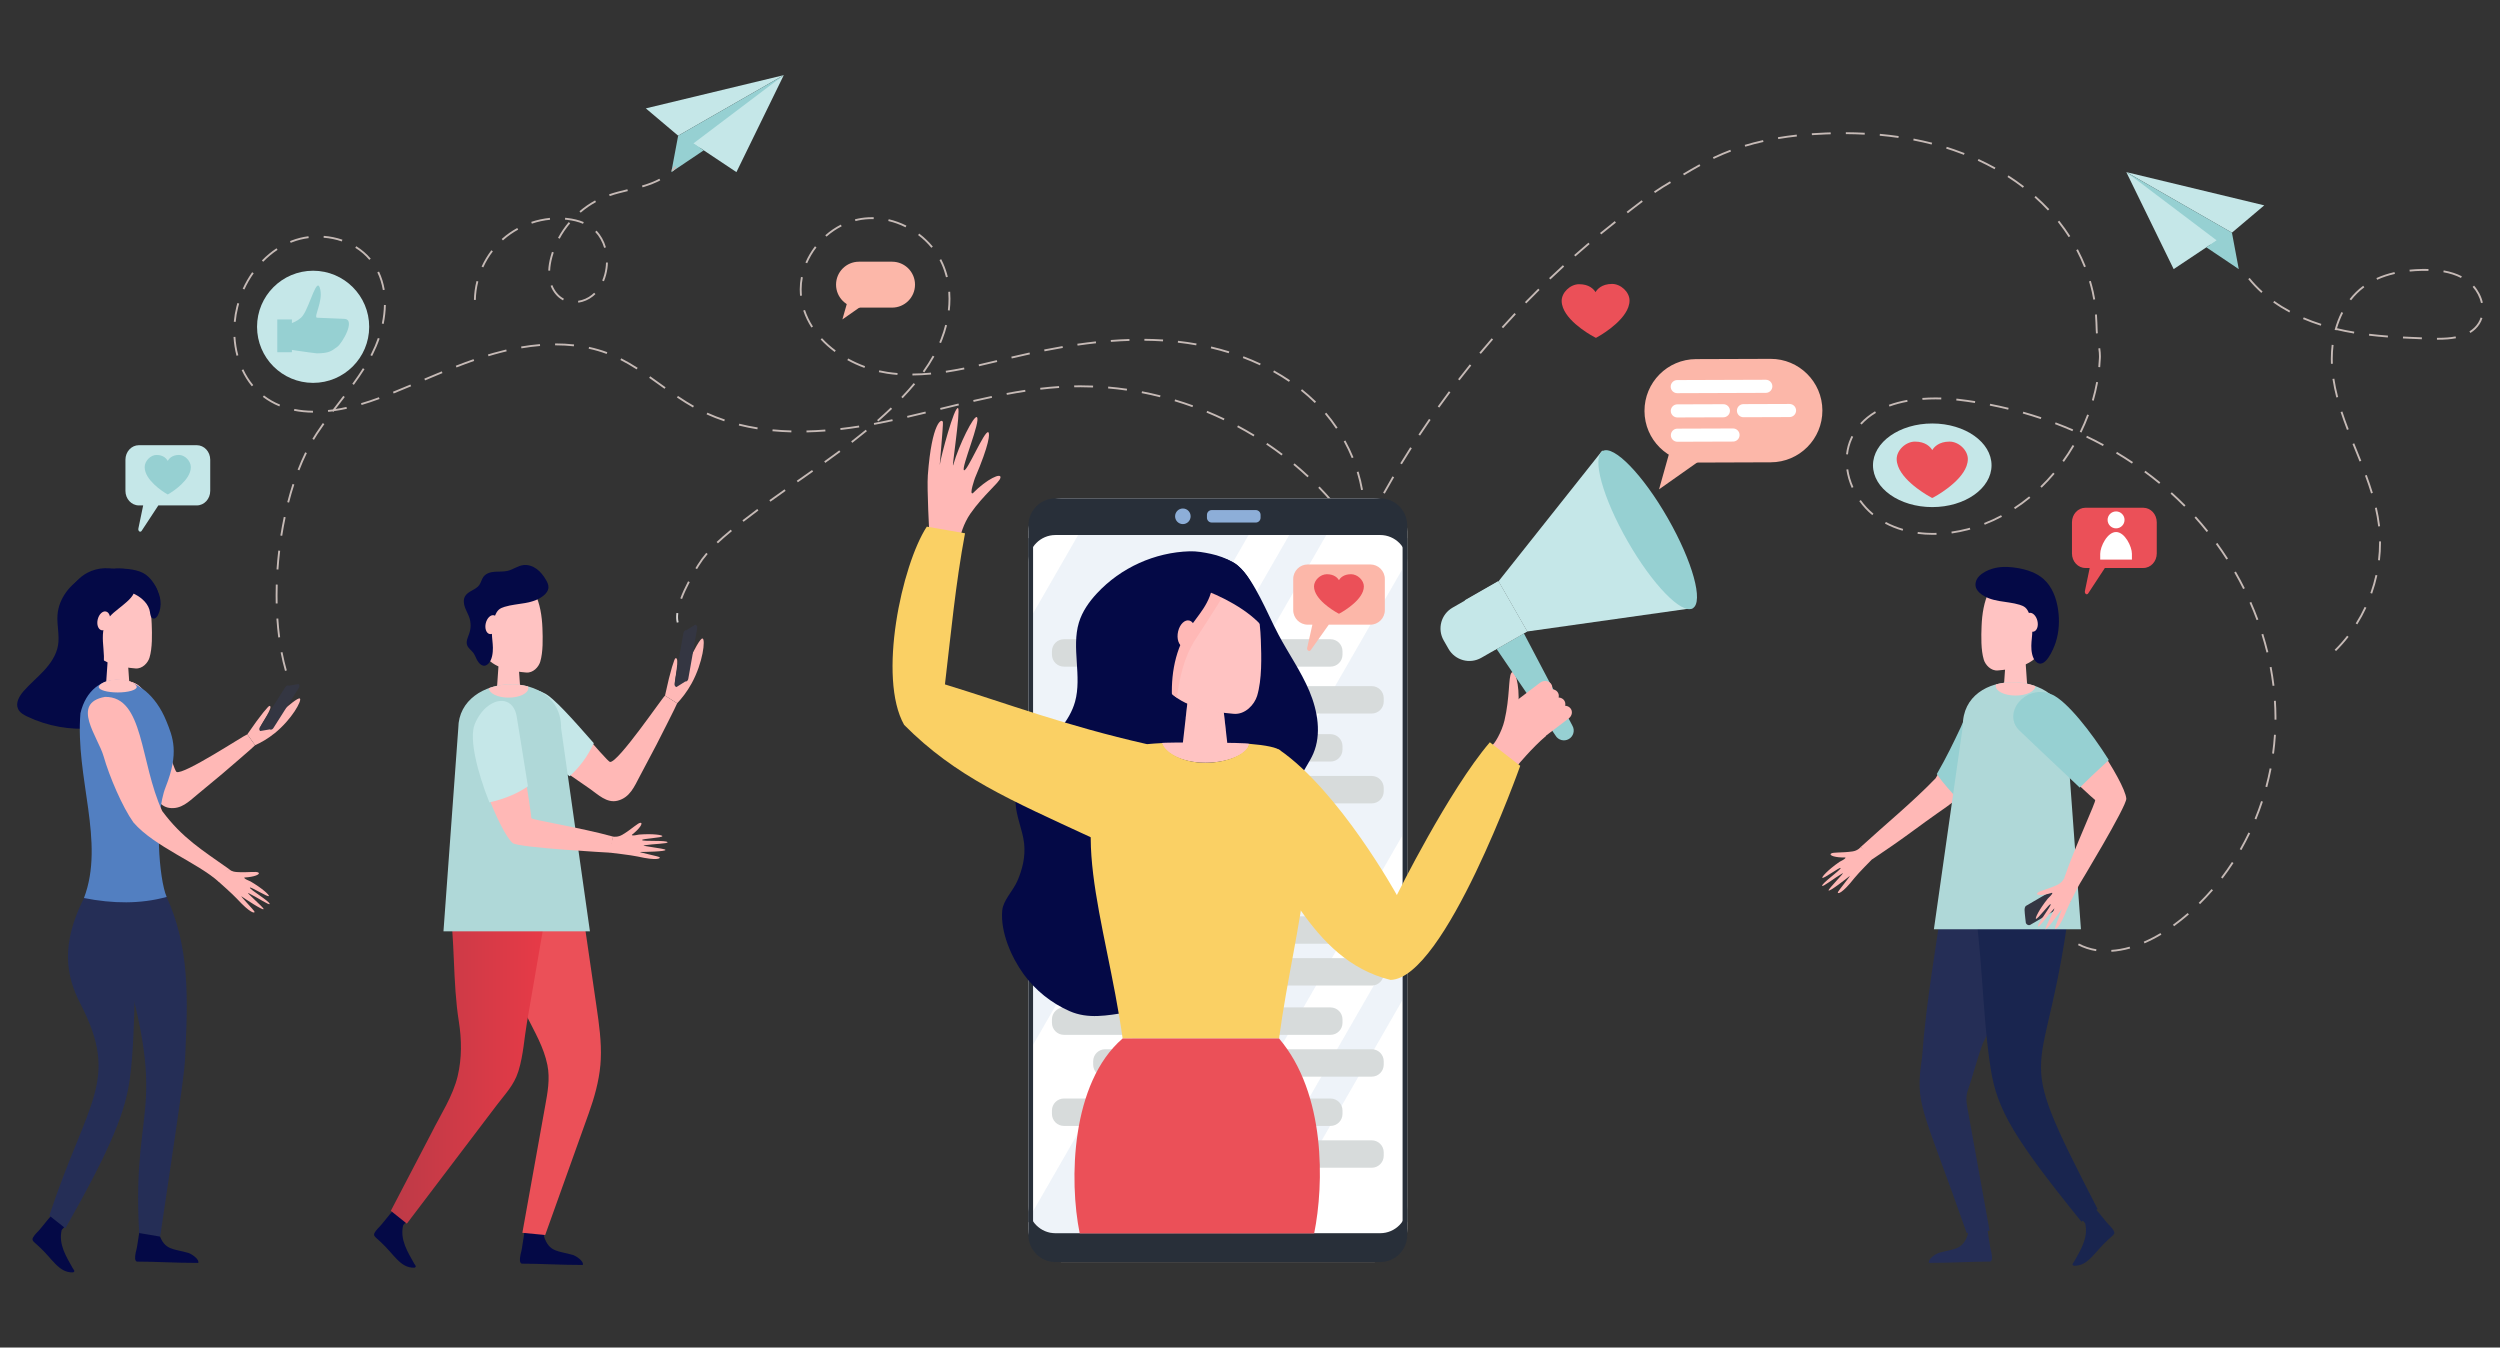<?xml version="1.0" encoding="utf-8"?>
<!-- Generator: Adobe Illustrator 16.0.0, SVG Export Plug-In . SVG Version: 6.00 Build 0)  -->
<!DOCTYPE svg PUBLIC "-//W3C//DTD SVG 1.1//EN" "http://www.w3.org/Graphics/SVG/1.1/DTD/svg11.dtd">
<svg version="1.1" id="Calque_1" xmlns="http://www.w3.org/2000/svg" xmlns:xlink="http://www.w3.org/1999/xlink" x="0px" y="0px"
	 width="820px" height="442px" viewBox="0 0 820 442" enable-background="new 0 0 820 442" xml:space="preserve">
<rect x="0" y="0" width="820" height="442" fill="#333333" stroke="none"/>
<g>
	<g>
		<path fill="#FFB8B6" d="M218.12,228.159c-0.956,0.778-15.358,22.017-18.012,21.758c-1.217-0.119-17.274-20.437-21.843-22.27
			c-8.063-4.582-17.229,6.158-11.73,12.462c4.186,4.8,10.469,7.235,15.703,10.853c3.707,2.562,7.413,5.123,11.121,7.685
			c2.772,1.916,5.652,4.906,9.247,3.973c4.008-1.041,5.455-4.633,7.203-7.936c1.83-3.461,3.662-6.923,5.494-10.383
			c0.452-0.856,6.906-13.557,6.802-13.618L218.12,228.159z"/>
		<path fill="#FFB8B6" d="M194.323,243.821c-5.438-6.18-13.12-14.995-16.058-16.174c-8.063-4.582-17.228,6.158-11.73,12.462
			c4.186,4.8,10.469,7.235,15.703,10.853c1.526,1.055,3.052,2.109,4.578,3.163C189.931,251.259,192.537,247.669,194.323,243.821z"/>
		<path fill="#FFB8B6" d="M218.12,228.159c1.837-8.581,3.113-12.141,3.402-12.25c1.602-0.595-0.38,7.106-0.067,8.23
			c0.527,1.895,7.543-15.202,8.999-14.709c0.967,0.326,0.152,7.859-3.578,14.685c-1.584,2.898-3.365,5.07-4.771,6.567
			C220.776,229.842,219.448,229,218.12,228.159z"/>
		<path fill="#343642" d="M224.764,223.539l-2.882,1.813c-0.45-0.08-0.732-0.605-0.632-1.174l2.932-16.597
			c0.1-0.567,0.546-0.963,0.995-0.884l2.882-1.814c0.448,0.08,0.731,0.606,0.631,1.175l-2.931,16.596
			C225.658,223.224,225.213,223.619,224.764,223.539z"/>
		<path fill="#C5E7E8" d="M182.027,251.267c-1.732-1.197-3.618-2.285-5.44-3.338c-3.688-2.127-7.499-4.327-10.33-7.574
			c-1.947-2.231-2.304-5.195-0.978-8.13c1.611-3.565,5.275-6.055,8.913-6.055c1.469,0,2.894,0.384,4.233,1.141
			c2.928,1.202,9.943,9.179,15.583,15.592l0.753,0.854l-0.103,0.223c-1.822,3.924-4.448,7.526-7.593,10.421l-0.218,0.2
			L182.027,251.267z"/>
	</g>
	<polygon fill="#FFC3C2" points="170.791,228.097 162.838,228.097 163.702,215.581 169.927,215.581 	"/>
	<g>
		<path fill="#040946" d="M171.097,414.481c6.446,0,12.317,0.428,20.079,0.428c0.372-1.43-2.619-3.103-3.135-3.252
			c-4.976-1.448-7.907-0.82-9.62-6.146c-0.055-0.365,0.498-2.194,0.437-2.589c-2.194,0.713-4.179-0.884-6.435-0.833
			c-0.688,2.776-0.982,6.988-1.673,9.317C170.373,413.393,170.466,414.121,171.097,414.481z"/>
		<path fill="#EB5058" d="M197.05,347.479c0.269-5.798-0.559-11.594-1.393-17.318c-1.868-12.833-3.737-25.668-5.604-38.503
			l-34.425,7.259c5.702,11.427,11.404,22.853,17.105,34.279c2.594,5.201,5.661,10.345,6.813,16.115
			c0.927,4.645,0.053,9.095-0.77,13.663c-1.555,8.649-3.109,17.299-4.665,25.949c-0.925,5.145-1.85,10.29-2.774,15.436l7.486,0.718
			c1.563-4.366,3.127-8.735,4.689-13.103c3.208-8.964,6.416-17.926,9.624-26.889c1.809-5.054,3.322-10.417,3.793-15.796
			C196.982,348.687,197.022,348.083,197.05,347.479z"/>
	</g>
	<g>
		<path fill="#040946" d="M135.854,414.457c-2.121-3.818-4.7-7.782-3.643-12.508c0.118-0.295,1.331-1.416,1.459-1.736
			c-1.949-0.437-2.729-2.504-4.433-3.462c-1.729,1.765-3.793,4.774-5.327,6.206c-2.172,2.477-1.136,2.36,0.822,4.292
			c4.495,4.074,6.505,8.702,11.186,8.558C136.833,415.463,136.136,414.966,135.854,414.457z"/>
		<linearGradient id="SVGID_1_" gradientUnits="userSpaceOnUse" x1="128.189" y1="348.295" x2="179.73" y2="348.295">
			<stop  offset="0" style="stop-color:#BC3A47"/>
			<stop  offset="1" style="stop-color:#E83A47"/>
		</linearGradient>
		<path fill="url(#SVGID_1_)" d="M170.114,351.087c1.558-5.132,1.834-10.54,2.741-15.804c2.291-13.302,4.583-26.604,6.874-39.907
			l-32.489-0.146c2.111,13.307,1.159,26.6,3.271,39.905c0.932,5.876,1,11.951-0.388,17.803c-1.567,6.605-5.627,12.704-8.629,18.733
			c-3.634,6.958-7.266,13.917-10.898,20.877c-0.803,1.537-1.604,3.074-2.407,4.609l5.256,4.201
			c4.766-6.281,9.528-12.561,14.294-18.842c5.092-6.71,10.184-13.422,15.273-20.134c2.724-3.59,5.547-6.414,6.966-10.854
			C170.023,351.382,170.069,351.234,170.114,351.087z"/>
	</g>
	<path fill="#AFD8D8" d="M193.496,305.477h-48.038l4.865-66.671c0.173-18.536,33.908-19.766,33.716,0L193.496,305.477z"/>
	<g>
		<path fill="#FFC3C2" d="M168.127,189.839c-0.601-0.016-1.222,0.013-1.859,0.078c-2.31,0.234-6.339,0.932-7.927,2.922
			c-4.823,6.043-2.468,16.447,1.292,22.927c3.062,3.665,8.882,4.461,12.971,4.824c2.274,0.203,4.079-1.839,4.588-3.526
			c0.965-3.196,0.854-7.634,0.726-11.038c-0.147-3.9-0.773-8.118-2.568-11.625C173.652,191.087,171.14,189.914,168.127,189.839z"/>
	</g>
	<path fill="#040946" d="M161.668,212.456c-0.023-1.611-0.31-3.207-0.334-4.816c-0.029-1.952,0.33-3.908,1.051-5.719
		c0.285-0.713,0.638-1.422,1.21-1.931c0.528-0.47,1.204-0.735,1.879-0.943c2.192-0.675,4.504-0.84,6.761-1.246
		c2.257-0.405,4.553-1.098,6.267-2.627c0.688-0.613,1.287-1.402,1.386-2.32c0.101-0.94-0.336-1.85-0.815-2.664
		c-0.799-1.357-1.77-2.643-3.038-3.571c-1.268-0.931-2.864-1.479-4.42-1.264c-1.783,0.246-3.305,1.434-5.053,1.869
		c-1.374,0.341-2.816,0.201-4.229,0.303c-1.413,0.101-2.923,0.523-3.766,1.665c-0.603,0.814-0.778,1.883-1.369,2.707
		c-1.171,1.629-3.68,1.936-4.666,3.685c-0.605,1.073-0.455,2.422-0.043,3.584c0.412,1.161,1.064,2.227,1.454,3.396
		c0.543,1.631,0.549,3.438,0.016,5.072c-0.432,1.321-1.211,2.707-0.732,4.011c0.359,0.978,1.327,1.579,1.961,2.406
		c0.496,0.65,0.778,1.435,1.146,2.165c0.795,1.577,2.233,3.06,3.853,1.459C161.429,216.446,161.692,214.107,161.668,212.456z"/>
	<path fill="#FFC3C2" d="M163.278,205.359c-0.406,1.696-1.615,2.856-2.705,2.596c-1.089-0.263-1.644-1.849-1.238-3.545
		c0.404-1.696,1.615-2.858,2.704-2.596C163.129,202.075,163.683,203.663,163.278,205.359z"/>
	<g>
		<g>
			<path fill="#FFB8B6" d="M201.106,274.408c0.26,0.032,1.582,0.244,3.052-0.627c3.076-1.824,5.112-3.959,5.952-3.901
				c0.925,0.063-0.4,2.036-2.815,3.902c-0.376,0.574,2.344-0.048,2.344-0.048c4.743-0.354,7.502,0.17,7.622,0.48
				c0.235,0.616-6.867,0.832-6.652,1.331c0.225,0.522,7.99-0.033,8.347,0.7c0.24,0.494-4.564,0.53-7.716,1.022
				c-1.318,0.206,6.773,1.017,7.029,1.468c0.342,0.597-7.063,0.706-8.196,0.711c-1.202,0.005,6.026,1.409,6.301,1.74
				c0.321,0.39-0.873,1.188-7.199-0.243c-2.009-0.455-9.061-1.268-9.061-1.268C199.614,279.54,200.106,277.955,201.106,274.408z"/>
		</g>
		<path fill="#FFB8B6" d="M168.17,276.528c1.912,1.543,31.943,3.148,31.943,3.148l0.993-5.269
			c-10.485-2.921-26.794-5.517-26.813-6.06c-0.078-2.212-5.111-32.853-5.188-33.308c-1.282-7.62-9.672-5.648-13.043,2.624
			C152.763,245.768,163.934,273.105,168.17,276.528z"/>
		<path fill="#C5E7E8" d="M160.406,262.899c-3.577-9.047-6.688-20.464-4.687-25.374c1.021-2.502,2.526-4.561,4.356-5.948
			c1.739-1.319,3.603-1.891,5.246-1.609c2.162,0.368,3.675,2.196,4.149,5.012c0.015,0.088,2.12,12.896,3.653,22.699l0.037,0.232
			l-0.193,0.132c-3.271,2.236-7.352,3.945-12.134,5.08l-0.31,0.075L160.406,262.899z"/>
	</g>
	<path fill="#FFC3C2" d="M160.347,225.711c0.025,1.722,2.911,3.112,6.469,3.112c3.572,0,6.47-1.403,6.47-3.136
		c0-0.187-0.035-0.367-0.1-0.543C169.062,224.032,164.389,224.245,160.347,225.711z"/>
</g>
<g>
	<path fill="#040946" d="M34.521,213.803c-0.057-0.105-0.114-0.21-0.17-0.315c-0.828-1.541-1.888-3.509-1.548-5.329
		c0.261-1.394,0.831-3.009,1.362-4.341c0.285-0.714,0.64-1.422,1.214-1.931c0.53-0.471,1.208-0.736,1.886-0.944
		c2.201-0.676,4.521-0.84,6.788-1.246c2.266-0.406,4.57-1.098,6.293-2.627c0.688-0.612,1.292-1.402,1.391-2.32
		c0.102-0.939-0.338-1.85-0.818-2.664c-0.803-1.357-1.777-2.642-3.051-3.57c-2.503-1.828-6.502-2.054-9.493-2.031
		c-3.626,0.028-7.279,0.759-10.513,2.439c-4.825,2.508-8.597,7.341-9.004,12.766c-0.249,3.325,0.727,6.689,0.173,9.978
		c-0.527,3.139-2.404,5.895-4.561,8.237c-2.156,2.342-4.629,4.382-6.726,6.775c-1.424,1.625-2.724,3.873-1.823,5.836
		c0.562,1.223,1.829,1.941,3.045,2.521c6.634,3.154,14.119,4.497,21.438,3.844c3.46-0.308,5.606-1.804,7.332-4.798
		c1.515-2.627,1.878-5.855,1.409-8.818C38.498,221.173,36.485,217.453,34.521,213.803z"/>
	<g>
		<path fill="#FFB8B6" d="M81.118,240.86c-1.1,0.331-21.026,13.492-23.226,12.33c-1.009-0.534-7.703-23.693-11-26.888
			c-5.344-6.796-17.046-0.807-14.524,6.562c1.921,5.61,6.485,9.928,9.729,14.895c2.297,3.515,4.593,7.03,6.89,10.547
			c1.718,2.63,3.149,6.22,6.581,6.692c3.828,0.523,6.345-2.054,9.02-4.274c2.801-2.326,5.604-4.654,8.406-6.981
			c0.691-0.575,10.744-9.21,10.677-9.301L81.118,240.86z"/>
		<path fill="#FFB8B6" d="M55.049,245.898c-2.514-7.24-6.036-17.543-8.156-19.596c-5.344-6.796-17.046-0.807-14.524,6.562
			c1.921,5.61,6.485,9.928,9.729,14.895c0.944,1.446,1.891,2.894,2.836,4.341C48.632,250.739,52.148,248.574,55.049,245.898z"/>
		<path fill="#FFB8B6" d="M81.118,240.86c4.615-6.728,6.972-9.338,7.26-9.327c1.593,0.057-2.835,5.975-2.961,7.053
			c-0.214,1.814,11.874-10.401,12.959-9.463c0.719,0.623-2.643,6.813-8.272,11.363c-2.389,1.93-4.693,3.167-6.434,3.955
			C82.819,243.247,81.969,242.054,81.118,240.86z"/>
		<path fill="#343642" d="M88.484,239.239l-3.127,0.538c-0.359-0.228-0.419-0.778-0.132-1.231l8.387-13.233
			c0.287-0.452,0.812-0.636,1.171-0.408l3.127-0.538c0.359,0.228,0.419,0.78,0.131,1.233l-8.386,13.233
			C89.368,239.286,88.844,239.467,88.484,239.239z"/>
	</g>
	<polygon fill="#FFC3C2" points="42.605,226.753 34.621,226.753 35.488,214.236 41.737,214.236 	"/>
	<g>
		<path fill="#040946" d="M44.88,413.806c6.474,0,12.367,0.429,20.159,0.429c0.375-1.43-2.63-3.103-3.146-3.252
			c-4.996-1.448-7.939-0.821-9.659-6.148c-0.054-0.363,0.501-2.193,0.439-2.588c-2.204,0.714-4.195-0.883-6.462-0.832
			c-0.69,2.775-0.986,6.988-1.678,9.317C44.153,412.718,44.246,413.446,44.88,413.806z"/>
	</g>
	<g>
		<path fill="#040946" d="M23.872,416c-2.129-3.818-4.717-7.781-3.657-12.508c0.121-0.295,1.339-1.417,1.467-1.735
			c-1.958-0.438-2.741-2.504-4.451-3.462c-1.734,1.764-3.807,4.773-5.348,6.206c-2.181,2.477-1.142,2.358,0.824,4.291
			c4.513,4.075,6.531,8.703,11.231,8.558C24.854,417.006,24.155,416.509,23.872,416z"/>
		<path fill="#252E56" d="M42.605,353.677c2.362-17.551,0.631-40.32,4.384-58.976c0-0.004-19.068-0.909-19.452-0.146
			c-7.635,15.218-5.967,25.394-1.15,34.711c13.054,25.252,2.302,31.694-10.21,69.436l5.277,4.201
			C36.938,375.609,41.167,364.368,42.605,353.677z"/>
		<path fill="#252E56" d="M60.861,343.854c0.946-19.633,0.921-36.531-7.975-53.245c-0.002-0.003-17.42,8.353-17.156,9.167
			c21.802,67.473,7.27,57.592,9.91,104.661l6.896,1.168C61.426,346.245,60.547,350.378,60.861,343.854z"/>
	</g>
	<path fill="#527FC1" d="M54.661,294.194c-8.555,2.342-17.643,2.249-27.124,0.359c7.005-18.413-2.914-39.551-1.15-60.622
		c3.58-15.168,21.113-14.789,28.163,2.55c2.16,5.313,4.268,10.367-0.206,21.642C50.582,267.601,52.141,288.32,54.661,294.194z"/>
	<g>
		<path fill="#FFC3C2" d="M39.932,188.495c-0.604-0.016-1.228,0.014-1.868,0.079c-2.319,0.234-6.364,0.932-7.959,2.923
			c-4.843,6.042-2.477,16.445,1.298,22.926c3.072,3.664,8.917,4.461,13.022,4.825c2.282,0.202,4.095-1.84,4.606-3.526
			c0.968-3.197,0.857-7.634,0.729-11.04c-0.149-3.9-0.777-8.117-2.579-11.625C45.479,189.743,42.955,188.569,39.932,188.495z"/>
	</g>
	<path fill="#040946" d="M28.604,187.897c3.545-1.903,7.981-2.043,11.641-0.371c2.112,0.965,4.118,2.824,4.11,5.146
		c-0.009,2.56-2.334,4.397-4.122,5.892c-1.921,1.605-4.145,3.025-5.376,5.279c-1.452,2.656-1.188,5.879-0.929,8.894
		c0.278,3.242,0.453,6.701-1.682,9.356c-0.691,0.859-1.538,1.582-2.405,2.264c-0.294,0.229-0.595,0.459-0.94,0.595
		c-0.399,0.156-0.871,0.218-1.115-0.151c-0.279-0.424-0.488-0.921-0.716-1.374c-0.464-0.925-0.9-1.863-1.306-2.814
		c-1.554-3.643-2.678-7.467-3.35-11.367c-0.85-4.932-1.665-10.909,0.634-15.552C24.254,191.258,26.206,189.185,28.604,187.897z"/>
	
		<ellipse transform="matrix(0.972 0.233 -0.233 0.972 48.475 -2.304)" fill="#FFC3C2" cx="33.978" cy="203.737" rx="2.036" ry="3.157"/>
	<path fill="#FFC3C2" d="M44.844,225.33c0,0.992-2.79,1.795-6.231,1.795c-3.44,0-6.23-0.803-6.23-1.795
		c0-0.99,2.79-2.486,6.23-2.486C42.054,222.844,44.844,224.34,44.844,225.33z"/>
	<path fill="#040946" d="M37.076,192.129c2.396,1.043,4.981,1.645,7.299,2.852c2.319,1.208,4.44,3.227,4.822,5.813
		c0.12,0.819,0.235,1.89,1.043,2.075c0.676,0.155,1.255-0.495,1.573-1.112c1.48-2.867,0.993-6.51-0.792-9.199
		s-4.704-4.487-7.797-5.411c-2.476-0.739-5.629-1.065-8.035,0.114C32.33,188.665,35.272,191.343,37.076,192.129z"/>
	<g>
		<path fill="#FFB8B6" d="M53.211,266.037c-7.411-16.122-5.961-37.609-18.768-37.459c-11.395,2.029-2.263,13.187-0.465,19.48
			c1.898,6.649,6.162,16.634,9.804,21.725c6.822,7.903,21.165,13.258,27.99,19.48c0,0,0.742-1.776,3.475-4.114
			C66.253,278.776,59.805,274.892,53.211,266.037z"/>
		<g>
			<g>
				<path fill="#FFB8B6" d="M75.247,285.149c0.196,0.174,0.683,0.753,2.392,0.876c3.578,0.26,6.475-0.332,7.134,0.195
					c0.729,0.582-1.488,1.445-4.545,1.599c-0.637,0.258,1.961,1.302,1.961,1.302c4.116,2.419,6.096,4.427,6.017,4.751
					c-0.155,0.642-6.139-3.24-6.246-2.708c-0.112,0.556,6.613,4.54,6.489,5.347c-0.083,0.543-4.068-2.173-6.951-3.57
					c-1.205-0.585,5.013,4.708,4.968,5.225c-0.06,0.686-6.233-3.457-7.17-4.101c-0.996-0.683,4.171,4.603,4.209,5.031
					c0.044,0.506-1.396,0.479-5.802-4.314c-1.4-1.523-5.93-5.518-5.93-5.518C71.351,288.483,72.359,286.769,75.247,285.149z"/>
			</g>
		</g>
	</g>
</g>
<g>
	<g>
		<path fill="#FFB8B6" d="M634.88,255.278c3.197-5.346,5.94-10.946,8.59-16.579c1.105-2.353,1.549-4.198,3.277-6.295
			c2.024-2.458,4.373-5.274,7.592-5.82c2.932-0.496,6.24-0.473,8.203,2.178c1.334,1.796,1.456,4.275,0.826,6.422
			c-1.297,4.429-5.269,7.562-8.101,11.05c-2.149,2.645-4.278,5.308-6.419,7.963c-2.187,2.709-4.348,5.5-6.986,7.795
			c-2.108,1.831-4.451,3.392-6.732,4.994c-4.853,3.405-9.568,7.024-14.449,10.385c-4.623,3.181-6.734,4.569-6.734,4.569
			s-1.154-1.515-3.568-4.181C618.477,270.327,627.219,263.227,634.88,255.278z"/>
		<g>
			<g>
				<path fill="#FFB8B6" d="M610.378,277.759c-0.184,0.19-1.034,1.254-2.729,1.506c-3.549,0.53-6.482,0.159-7.1,0.735
					c-0.682,0.634,1.594,1.328,4.653,1.249c0.655,0.21-1.856,1.446-1.856,1.446c-3.922,2.726-5.742,4.878-5.64,5.194
					c0.204,0.627,5.876-3.697,6.024-3.174c0.153,0.546-6.25,5.028-6.066,5.822c0.125,0.537,3.892-2.474,6.66-4.086
					c1.157-0.674-4.642,5.074-4.557,5.587c0.111,0.679,5.953-3.921,6.838-4.633c0.941-0.756-3.811,4.905-3.815,5.336
					c-0.005,0.507,1.43,0.371,5.459-4.743c1.28-1.624,5.696-6.06,5.696-6.06C614.251,281.518,613.254,280.019,610.378,277.759z"/>
			</g>
		</g>
	</g>
	<g>
		<path fill="#96D0D2" d="M641.982,261.896c-2.138-2.284-4.587-4.959-6.577-7.818l-0.135-0.195l0.119-0.204
			c2.924-5.052,5.45-10.26,7.743-15.136c0.303-0.645,0.556-1.252,0.8-1.839c0.639-1.531,1.242-2.978,2.527-4.536
			c1.975-2.395,4.431-5.376,7.817-5.949c1.013-0.171,1.907-0.255,2.736-0.255c2.6,0,4.56,0.867,5.827,2.576
			c1.285,1.732,1.615,4.255,0.885,6.75c-0.967,3.297-3.359,5.875-5.674,8.369c-0.85,0.915-1.726,1.861-2.496,2.808
			c-1.408,1.734-2.832,3.506-4.209,5.219c-0.735,0.915-1.471,1.829-2.208,2.744c-0.196,0.243-0.394,0.486-0.588,0.731
			c-1.865,2.322-3.796,4.723-6.048,6.757l-0.271,0.244L641.982,261.896z"/>
	</g>
	<polygon fill="#FFC3C2" points="657.113,227.417 665.099,227.417 664.231,214.901 657.981,214.901 	"/>
	<g>
		<path fill="#252E56" d="M652.825,413.802c-6.473,0-12.365,0.428-20.158,0.428c-0.375-1.43,2.63-3.103,3.146-3.253
			c4.995-1.447,7.939-0.819,9.659-6.147c0.054-0.362-0.5-2.192-0.439-2.588c2.204,0.714,4.196-0.883,6.461-0.833
			c0.691,2.777,0.986,6.988,1.679,9.318C653.554,412.713,653.459,413.44,652.825,413.802z"/>
		<path fill="#252E56" d="M630.441,346.76c1.329-18.609,4.79-37.247,7.335-55.782c-0.003,0.006,33.186,6.967,34.52,7.25
			c-6.332,13.146-15.031,29.602-21.934,44.01c-1.907,5.135-3.275,10.701-5.094,15.969c-0.605,2.388-0.109,4.406,0.367,6.972
			c2.342,12.982,4.616,25.571,6.949,38.501l-7.516,0.72C630.288,362.305,628.05,362.704,630.441,346.76z"/>
	</g>
	<g>
		<path fill="#19254F" d="M680.302,413.823c2.13-3.819,4.718-7.781,3.656-12.508c-0.119-0.295-1.336-1.417-1.465-1.736
			c1.957-0.438,2.74-2.504,4.45-3.461c1.735,1.764,3.808,4.773,5.349,6.206c2.182,2.477,1.141,2.357-0.826,4.291
			c-4.512,4.075-6.53,8.702-11.23,8.558C679.319,414.829,680.019,414.331,680.302,413.823z"/>
		<path fill="#19254F" d="M652.991,350.823c-2.955-18.487-2.644-39.815-6.119-58.3c0,0.003,32.746-1.791,32.552-0.145
			c-8.071,67.964-21.256,46.204,8.573,104.146l-5.275,4.2C660.476,373.28,655.069,363.837,652.991,350.823z"/>
	</g>
	<path fill="#AFD8D8" d="M634.317,304.797h48.229l-4.884-66.672c-0.175-18.535-34.044-19.765-33.85,0L634.317,304.797z"/>
	<g>
		<path fill="#FFC3C2" d="M659.788,189.159c0.602-0.015,1.227,0.013,1.866,0.078c2.319,0.234,6.364,0.932,7.959,2.923
			c4.844,6.043,2.479,16.447-1.296,22.926c-3.074,3.666-8.918,4.462-13.023,4.825c-2.283,0.203-4.096-1.839-4.606-3.526
			c-0.968-3.196-0.858-7.634-0.728-11.038c0.148-3.9,0.776-8.118,2.578-11.625C654.241,190.408,656.765,189.234,659.788,189.159z"/>
	</g>
	<path fill="#040946" d="M666.273,211.775c0.022-1.61,0.31-3.207,0.335-4.816c0.029-1.952-0.331-3.908-1.057-5.719
		c-0.284-0.713-0.64-1.422-1.214-1.931c-0.53-0.471-1.208-0.736-1.886-0.944c-2.201-0.675-4.521-0.84-6.788-1.246
		c-2.267-0.406-4.571-1.098-6.292-2.627c-0.689-0.612-1.292-1.402-1.392-2.32c-0.362-3.361,3.753-5.282,6.464-5.884
		c2.463-0.546,5.039-0.386,7.523,0.06c3.02,0.542,6.052,1.555,8.344,3.591c2.826,2.512,4.205,6.299,4.75,10.039
		c0.523,3.589,0.32,7.331-0.807,10.79c-0.642,1.97-3.549,9.129-6.494,6.228C666.514,215.766,666.247,213.428,666.273,211.775z"/>
	
		<ellipse transform="matrix(-0.973 0.233 -0.233 -0.973 1362.504 247.471)" fill="#FFC3C2" cx="666.636" cy="204.204" rx="2.036" ry="3.157"/>
	<g>
		<path fill="#343642" d="M678.995,294.339l-0.096-4.197c-0.334-0.575-0.964-0.831-1.407-0.575l-12.909,7.521
			c-0.443,0.259-0.531,0.975-0.521,1.43c0.02,1.031,0.423,4.275,0.423,4.275c0.335,0.575,0.964,0.831,1.406,0.575l12.91-7.521
			C679.243,295.588,679.331,294.913,678.995,294.339z"/>
		<g>
			<g>
				<path fill="#FFB8B6" d="M677.05,288.057c-0.121,0.233-0.692,1.45-2.244,2.179c-3.246,1.524-6.163,2.012-6.59,2.741
					c-0.471,0.801,1.908,0.814,4.816-0.139c0.688,0.012-1.365,1.918-1.365,1.918c-2.974,3.735-4.102,6.317-3.911,6.593
					c0.374,0.542,4.568-5.228,4.86-4.769c0.305,0.481-4.547,6.611-4.142,7.319c0.272,0.477,3.019-3.487,5.208-5.825
					c0.917-0.979-2.991,6.191-2.764,6.657c0.301,0.62,4.58-5.461,5.225-6.398c0.684-0.995-2.244,5.793-2.126,6.206
					c0.14,0.487,1.476-0.053,3.869-6.107c0.761-1.924,4.077-8.232,4.077-8.232C682.134,289.71,680.546,289.227,677.05,288.057z"/>
			</g>
			<path fill="#FFB8B6" d="M697.427,261.929c0.195,2.453-15.463,28.271-15.463,28.271l-4.914-2.143
				c3.516-10.343,10.594-25.334,10.156-25.656c-1.783-1.312-24.255-22.744-24.588-23.063c-5.572-5.355,2.1-14.818,10.272-11.193
				C680.796,231.646,696.993,256.485,697.427,261.929z"/>
			<path fill="#96D0D2" d="M681.901,258.092c-7.223-6.735-19.447-18.397-19.541-18.487c-2-1.923-2.545-4.517-1.498-7.118
				c1.309-3.251,4.736-5.521,8.334-5.521c1.297,0,2.592,0.281,3.846,0.837c4.912,2.179,12.824,12.229,18.488,21.225l0.164,0.26
				l-0.226,0.21c-0.569,0.529-1.14,1.06-1.71,1.587c-2.431,2.255-4.945,4.583-7.34,6.999l-0.254,0.256L681.901,258.092z"/>
		</g>
	</g>
	<path fill="#FFC3C2" d="M667.601,225.03c-0.027,1.723-2.924,3.113-6.494,3.113c-3.588,0-6.496-1.404-6.496-3.136
		c0-0.187,0.035-0.367,0.099-0.543C658.85,223.354,663.542,223.564,667.601,225.03z"/>
</g>
<circle fill="#C5E7E8" cx="102.703" cy="107.191" r="18.392"/>
<g>
	<g>
		<path fill="#D8D5D4" d="M221.992,204.244c-0.239-0.895-0.282-1.97-0.128-3.195l0.615,0.078c-0.146,1.146-0.107,2.141,0.111,2.958
			L221.992,204.244z"/>
	</g>
</g>
<g>
	<g>
		<path fill="#D8D5D4" d="M446.391,179.658l-0.601-0.16c0.262-0.982,0.489-1.991,0.675-2.999l0.609,0.114
			C446.886,177.633,446.655,178.658,446.391,179.658z"/>
	</g>
</g>
<g>
	<path fill="#FCB7A9" d="M292.594,100.898h-10.84c-4.159,0-7.531-3.371-7.531-7.531l0,0c0-4.159,3.372-7.531,7.531-7.531h10.84
		c4.16,0,7.532,3.372,7.532,7.531l0,0C300.126,97.527,296.754,100.898,292.594,100.898z"/>
	<polygon fill="#FCB7A9" points="279.546,93.367 276.304,104.778 292.604,93.367 	"/>
</g>
<g>
	<ellipse fill="#C5E7E8" cx="633.782" cy="152.615" rx="19.443" ry="13.711"/>
	<g>
		<path fill="#EB5058" d="M633.783,147.619c0.597-0.989,2.163-2.771,5.671-2.772c3.027,0,6,2.83,6,5.71
			c-0.002,0.786-0.161,1.564-0.437,2.32c-2.046,5.602-10.649,10.18-11.063,10.394c-0.054,0.029-0.114,0.04-0.172,0.042
			c-0.058,0.002-0.118-0.013-0.172-0.042c-0.413-0.214-9.019-4.791-11.062-10.394c-0.277-0.759-0.438-1.535-0.438-2.32
			c0-2.883,2.973-5.71,6-5.71C631.622,144.847,633.187,146.63,633.783,147.619z"/>
	</g>
</g>
<g>
	<path fill="#96D0D2" d="M93.348,106.683c0,0,4.342-0.795,6.038-3.234c2.4-3.456,4.642-13.429,5.681-8.41
		c0.817,3.946-2.146,8.742-1.164,9.167c0,0,4.257,0.196,9.014,0.377c3.945,0.15-0.751,8.086-2.275,9.164
		c-1.89,1.337-2.539,2.121-6.738,2.156c-2.838-0.307-10.369-1.46-10.369-1.46L93.348,106.683z"/>
	<rect x="90.948" y="104.778" fill="#96D0D2" width="4.798" height="10.752"/>
</g>
<g>
	<polygon fill="#C5E7E8" points="211.829,35.548 257.078,24.647 222.433,44.509 	"/>
	<polygon fill="#96D0D2" points="222.433,44.509 220.192,56.456 257.078,24.647 	"/>
	<polygon fill="#C5E7E8" points="257.078,24.647 241.548,56.456 227.426,47.047 	"/>
	<polygon fill="#96D0D2" points="220.192,56.456 227.426,47.047 230.827,49.313 	"/>
</g>
<g>
	<polygon fill="#C5E7E8" points="742.677,67.357 697.429,56.456 732.074,76.317 	"/>
	<polygon fill="#96D0D2" points="732.074,76.317 734.314,88.264 697.429,56.456 	"/>
	<polygon fill="#C5E7E8" points="697.429,56.456 712.96,88.264 727.079,78.856 	"/>
	<polygon fill="#96D0D2" points="734.314,88.264 727.079,78.856 723.679,81.122 	"/>
</g>
<g>
	<g>
		<path fill="#C6BAB6" d="M223.719,196.473l-0.582-0.217c0.633-1.691,1.489-3.578,2.55-5.608l0.549,0.287
			C225.188,192.942,224.341,194.805,223.719,196.473z M228.626,186.68l-0.531-0.318c0.233-0.392,0.456-0.759,0.664-1.096
			c0.818-1.336,1.764-2.626,2.886-3.942l0.472,0.4c-1.102,1.293-2.027,2.557-2.828,3.865
			C229.081,185.924,228.858,186.289,228.626,186.68z M235.479,178.214l-0.427-0.451c1.2-1.131,2.569-2.33,4.312-3.771l0.319-0.264
			l0.395,0.479l-0.319,0.262C238.027,175.901,236.668,177.09,235.479,178.214z M447.688,171.693l-0.618-0.041
			c0.062-0.942,0.093-1.907,0.093-2.861c0-1.06-0.039-2.141-0.115-3.214l0.618-0.044c0.079,1.086,0.118,2.182,0.118,3.258
			C447.784,169.76,447.751,170.735,447.688,171.693z M243.893,171.149l-0.382-0.489c1.54-1.205,3.135-2.417,4.878-3.712l0.369,0.496
			C247.02,168.737,245.428,169.947,243.893,171.149z M252.706,164.557l-0.362-0.503c1.489-1.074,3.074-2.204,4.988-3.554
			l0.357,0.506C255.777,162.354,254.193,163.484,252.706,164.557z M446.447,160.752c-0.35-1.969-0.83-3.958-1.429-5.912l0.592-0.181
			c0.606,1.977,1.093,3.989,1.447,5.985L446.447,160.752z M261.695,158.19l-0.355-0.508l0.447-0.313
			c1.497-1.049,3.044-2.133,4.562-3.206l0.356,0.507c-1.518,1.073-3.065,2.157-4.563,3.206L261.695,158.19z M270.7,151.832
			l-0.362-0.504c1.801-1.292,3.417-2.471,4.942-3.606l0.369,0.498C274.122,149.354,272.503,150.536,270.7,151.832z M443.376,150.26
			c-0.767-1.86-1.652-3.706-2.631-5.486l0.543-0.298c0.99,1.8,1.886,3.667,2.66,5.549L443.376,150.26z M279.558,145.255l-0.38-0.49
			c1.67-1.293,3.277-2.576,4.776-3.813l0.394,0.479C282.845,142.67,281.232,143.958,279.558,145.255z M438.212,140.616
			c-1.13-1.683-2.363-3.316-3.667-4.856l0.474-0.4c1.317,1.557,2.564,3.209,3.707,4.911L438.212,140.616z M288.085,138.25
			l-0.408-0.465c1.565-1.375,3.079-2.763,4.498-4.128l0.43,0.446C291.179,135.475,289.658,136.87,288.085,138.25z M431.237,132.189
			l-0.177-0.173c-1.377-1.344-2.848-2.646-4.373-3.87l0.388-0.483c1.541,1.236,3.027,2.552,4.418,3.91l0.179,0.175L431.237,132.189z
			 M296.074,130.629l-0.449-0.428c1.465-1.534,2.831-3.064,4.062-4.55l0.478,0.395C298.926,127.543,297.549,129.085,296.074,130.629
			z M422.773,125.246c-1.652-1.128-3.395-2.206-5.182-3.203l0.302-0.542c1.803,1.006,3.563,2.094,5.229,3.233L422.773,125.246z
			 M299.275,123.157l-0.004-0.62c1.938-0.009,3.984-0.115,6.084-0.314l0.058,0.617C303.296,123.04,301.23,123.146,299.275,123.157z
			 M294.355,122.974c-1.15-0.094-2.298-0.227-3.411-0.394c-0.89-0.134-1.793-0.305-2.684-0.506l0.137-0.605
			c0.877,0.199,1.765,0.367,2.64,0.498c1.1,0.166,2.233,0.297,3.369,0.39L294.355,122.974z M310.289,122.236l-0.092-0.613
			c1.887-0.284,3.853-0.633,6.013-1.068l0.121,0.607C314.162,121.599,312.186,121.951,310.289,122.236z M303.168,122.152
			l-0.504-0.36c1.216-1.705,2.315-3.432,3.266-5.134l0.541,0.302C305.509,118.682,304.398,120.428,303.168,122.152z
			 M283.525,120.679c-1.936-0.705-3.824-1.565-5.611-2.555l0.3-0.542c1.76,0.974,3.617,1.82,5.524,2.514L283.525,120.679z
			 M321.127,120.13l-0.137-0.604c2.042-0.463,4.062-0.947,5.955-1.402l0.146,0.602C325.195,119.182,323.174,119.667,321.127,120.13z
			 M413.254,119.816c-1.809-0.854-3.697-1.653-5.613-2.377l0.219-0.58c1.933,0.73,3.835,1.536,5.659,2.396L413.254,119.816z
			 M331.853,117.586l-0.143-0.603l0.186-0.043c1.995-0.471,3.942-0.912,5.79-1.313l0.132,0.605c-1.844,0.4-3.788,0.841-5.78,1.311
			L331.853,117.586z M403.026,115.854c-1.915-0.595-3.896-1.133-5.886-1.6l0.141-0.603c2.005,0.47,4,1.012,5.929,1.611
			L403.026,115.854z M273.764,115.454c-1.691-1.257-3.238-2.642-4.597-4.114l0.456-0.42c1.331,1.445,2.849,2.803,4.51,4.037
			L273.764,115.454z M342.606,115.237l-0.12-0.608c2.055-0.408,4.083-0.783,6.027-1.114l0.104,0.611
			C346.68,114.457,344.656,114.831,342.606,115.237z M353.448,113.363l-0.09-0.613c2.063-0.299,4.109-0.56,6.084-0.774l0.067,0.616
			C357.542,112.805,355.503,113.064,353.448,113.363z M392.36,113.27c-1.981-0.353-4.013-0.647-6.038-0.874l0.069-0.616
			c2.039,0.228,4.083,0.525,6.077,0.88L392.36,113.27z M308.647,112.539l-0.569-0.243c0.174-0.41,0.344-0.825,0.504-1.235
			c0.575-1.473,1.063-2.99,1.446-4.511l0.601,0.152c-0.39,1.545-0.885,3.088-1.47,4.584
			C308.997,111.703,308.825,112.125,308.647,112.539z M364.376,112.14l-0.048-0.618c2.07-0.158,4.132-0.269,6.128-0.331l0.018,0.619
			C368.488,111.872,366.436,111.983,364.376,112.14z M381.459,111.973c-1.99-0.126-4.043-0.199-6.1-0.217l0.005-0.62
			c2.068,0.018,4.131,0.092,6.134,0.219L381.459,111.973z M266.137,107.435c-1.143-1.779-2.044-3.652-2.679-5.569l0.59-0.195
			c0.616,1.868,1.495,3.693,2.609,5.428L266.137,107.435z M311.521,101.848l-0.616-0.07c0.144-1.266,0.218-2.537,0.218-3.777
			c0-0.763-0.028-1.528-0.083-2.276l0.618-0.045c0.056,0.763,0.084,1.544,0.084,2.321
			C311.741,99.265,311.667,100.56,311.521,101.848z M262.424,97.022c-0.022-0.239-0.044-0.48-0.06-0.72
			c-0.032-0.461-0.048-0.93-0.048-1.394c0-1.347,0.134-2.715,0.395-4.068l0.609,0.118c-0.255,1.313-0.384,2.643-0.384,3.95
			c0,0.45,0.015,0.905,0.046,1.352c0.016,0.232,0.035,0.468,0.059,0.7L262.424,97.022z M310.287,90.944
			c-0.366-1.477-0.854-2.912-1.454-4.267c-0.206-0.463-0.43-0.927-0.669-1.38l0.55-0.288c0.244,0.464,0.475,0.941,0.685,1.417
			c0.614,1.388,1.116,2.857,1.489,4.369L310.287,90.944z M264.747,86.354l-0.57-0.244c0.81-1.88,1.863-3.674,3.134-5.332
			l0.491,0.378C266.563,82.772,265.536,84.521,264.747,86.354z M305.489,81.281c-1.265-1.541-2.732-2.945-4.358-4.173l0.373-0.495
			c1.665,1.258,3.168,2.696,4.466,4.273L305.489,81.281z M271.096,77.621l-0.41-0.464c1.57-1.388,3.29-2.56,5.108-3.484l0.281,0.552
			C274.303,75.125,272.627,76.268,271.096,77.621z M297.022,74.559c-1.821-0.912-3.729-1.605-5.674-2.06l0.143-0.603
			c1.991,0.465,3.945,1.175,5.81,2.109L297.022,74.559z M280.582,72.522l-0.153-0.601c0.364-0.092,0.735-0.176,1.103-0.25
			c1.431-0.284,2.911-0.428,4.399-0.428c0.217,0,0.436,0.003,0.651,0.009l-0.019,0.619c-0.208-0.005-0.421-0.008-0.633-0.008
			c-1.448,0-2.889,0.14-4.279,0.417C281.295,72.351,280.936,72.432,280.582,72.522z"/>
	</g>
	<path fill="#C6BAB6" d="M692.538,312.193l-0.039-0.618c1.933-0.121,3.959-0.479,6.025-1.063l0.168,0.595
		C696.585,311.705,694.515,312.069,692.538,312.193z M687.528,311.974c-2.109-0.338-4.111-0.997-5.955-1.96l0.287-0.549
		c1.783,0.932,3.723,1.57,5.766,1.896L687.528,311.974z M703.396,309.427l-0.244-0.568c1.82-0.783,3.662-1.731,5.471-2.815
		l0.317,0.532C707.107,307.673,705.242,308.633,703.396,309.427z M713.089,303.812l-0.365-0.502
		c1.648-1.199,3.272-2.492,4.828-3.839l0.406,0.47C716.39,301.297,714.751,302.601,713.089,303.812z M721.611,296.563l-0.435-0.442
		c1.451-1.43,2.87-2.944,4.219-4.502l0.468,0.405C724.505,293.593,723.075,295.119,721.611,296.563z M729.001,288.162l-0.492-0.375
		c1.237-1.622,2.434-3.319,3.557-5.044l0.52,0.338C731.454,284.819,730.248,286.528,729.001,288.162z M735.175,278.833l-0.539-0.307
		c1.012-1.775,1.975-3.616,2.861-5.471l0.559,0.27C737.162,275.191,736.192,277.045,735.175,278.833z M740.073,268.777l-0.572-0.235
		c0.777-1.895,1.498-3.842,2.141-5.79l0.588,0.195C741.582,264.907,740.856,266.869,740.073,268.777z M743.657,258.182l-0.6-0.162
		c0.535-1.98,1.002-4.003,1.395-6.014l0.608,0.119C744.665,254.149,744.193,256.187,743.657,258.182z M745.872,247.217l-0.612-0.084
		c0.278-2.037,0.485-4.103,0.615-6.143l0.618,0.04C746.362,243.084,746.153,245.165,745.872,247.217z M746.666,236.059l-0.62-0.004
		c0.001-0.147,0.001-0.296,0.001-0.444c0-0.226-0.001-0.45-0.003-0.674c-0.013-1.672-0.076-3.371-0.186-5.052l0.619-0.04
		c0.109,1.692,0.173,3.403,0.186,5.087c0.003,0.226,0.003,0.452,0.003,0.679C746.666,235.76,746.666,235.91,746.666,236.059z
		 M745.4,224.966c-0.244-2.024-0.563-4.077-0.946-6.102l0.609-0.113c0.385,2.036,0.705,4.103,0.953,6.142L745.4,224.966z
		 M743.409,214.038c-0.484-1.983-1.041-3.984-1.656-5.951l0.59-0.185c0.619,1.978,1.181,3.993,1.668,5.988L743.409,214.038z
		 M740.159,203.411c-0.706-1.917-1.484-3.843-2.313-5.728l0.566-0.248c0.834,1.895,1.616,3.833,2.328,5.761L740.159,203.411z
		 M735.748,193.21c-0.913-1.833-1.896-3.665-2.919-5.445l0.538-0.309c1.028,1.79,2.017,3.633,2.936,5.477L735.748,193.21z
		 M730.267,183.54c-1.104-1.727-2.274-3.445-3.479-5.105l0.502-0.364c1.211,1.67,2.389,3.398,3.499,5.136L730.267,183.54z
		 M634.024,175.423c-1.725,0-3.43-0.108-5.068-0.326l0.082-0.615c1.971,0.261,4.041,0.364,6.132,0.305l0.019,0.621
		C634.8,175.417,634.409,175.423,634.024,175.423z M640.159,174.981l-0.088-0.613c1.732-0.246,3.482-0.597,5.201-1.044
		c0.275-0.073,0.549-0.145,0.822-0.223l0.166,0.597c-0.275,0.078-0.555,0.153-0.832,0.225
		C643.687,174.376,641.914,174.732,640.159,174.981z M723.794,174.501c-1.28-1.604-2.625-3.189-3.994-4.713l0.461-0.415
		c1.378,1.533,2.729,3.128,4.018,4.742L723.794,174.501z M624.062,174.083c-2.049-0.588-4-1.374-5.797-2.337l0.292-0.545
		c1.759,0.941,3.669,1.711,5.675,2.288L624.062,174.083z M650.989,172.124l-0.223-0.577c1.891-0.735,3.773-1.599,5.594-2.567
		l0.291,0.546C654.81,170.507,652.905,171.381,650.989,172.124z M614.096,168.967c-1.591-1.322-3.022-2.867-4.253-4.594l0.504-0.359
		c1.199,1.683,2.595,3.188,4.145,4.477L614.096,168.967z M451.407,167.069l-0.548-0.291c0.142-0.268,0.285-0.537,0.428-0.804
		l0.547,0.292C451.691,166.534,451.548,166.802,451.407,167.069z M660.938,166.987l-0.34-0.519c1.697-1.11,3.365-2.338,4.961-3.649
		l0.393,0.478C664.341,164.623,662.653,165.865,660.938,166.987z M716.409,166.19c-0.76-0.769-1.541-1.536-2.322-2.279
		c-0.702-0.668-1.425-1.335-2.146-1.987l0.416-0.46c0.725,0.654,1.451,1.327,2.156,1.999c0.787,0.747,1.574,1.518,2.338,2.293
		L716.409,166.19z M454.206,161.919l-0.542-0.301c1.001-1.797,2.036-3.61,3.074-5.386l0.535,0.313
		C456.236,158.318,455.204,160.126,454.206,161.919z M607.355,160.022c-0.87-1.96-1.46-3.984-1.751-6.011l0.613-0.088
		c0.283,1.972,0.857,3.939,1.704,5.848L607.355,160.022z M669.667,159.978l-0.432-0.445c1.459-1.417,2.871-2.933,4.202-4.507
		l0.473,0.399C672.568,157.015,671.14,158.548,669.667,159.978z M708.196,158.701c-1.577-1.298-3.218-2.575-4.877-3.795l0.367-0.499
		c1.668,1.227,3.318,2.51,4.902,3.814L708.196,158.701z M459.809,152.289l-0.53-0.32c1.067-1.758,2.17-3.532,3.275-5.269
		l0.523,0.333C461.974,148.767,460.873,150.536,459.809,152.289z M699.274,152.064c-1.696-1.139-3.453-2.251-5.221-3.309l0.318-0.53
		c1.776,1.061,3.542,2.179,5.247,3.325L699.274,152.064z M676.973,151.498l-0.503-0.362c1.193-1.659,2.324-3.397,3.359-5.17
		l0.535,0.313C679.319,148.067,678.178,149.823,676.973,151.498z M606.129,149.059l-0.616-0.068
		c0.207-1.856,0.695-3.636,1.445-5.293c0.107-0.241,0.225-0.483,0.344-0.72l0.553,0.279c-0.115,0.229-0.228,0.463-0.332,0.697
		C606.798,145.551,606.329,147.269,606.129,149.059z M689.76,146.307c-1.794-0.977-3.646-1.924-5.501-2.816l0.269-0.559
		c1.865,0.896,3.726,1.849,5.528,2.83L689.76,146.307z M465.77,142.878l-0.517-0.342c1.134-1.716,2.303-3.446,3.472-5.14l0.51,0.352
		C468.067,139.438,466.901,141.164,465.77,142.878z M682.715,141.888l-0.558-0.271c0.9-1.845,1.721-3.751,2.438-5.665l0.581,0.217
		C684.45,138.102,683.622,140.025,682.715,141.888z M679.76,141.437c-1.874-0.813-3.804-1.593-5.728-2.32l0.219-0.58
		c1.935,0.73,3.871,1.515,5.756,2.332L679.76,141.437z M610.602,139.252l-0.46-0.416c1.355-1.498,2.994-2.822,4.871-3.936
		l0.314,0.533C613.505,136.516,611.915,137.801,610.602,139.252z M669.372,137.458c-1.94-0.649-3.928-1.263-5.906-1.824l0.169-0.597
		c1.988,0.563,3.984,1.18,5.934,1.833L669.372,137.458z M658.685,134.373c-1.991-0.486-4.023-0.933-6.039-1.328l0.119-0.608
		c2.025,0.397,4.066,0.846,6.066,1.334L658.685,134.373z M472.082,133.696l-0.504-0.36c1.198-1.674,2.429-3.358,3.661-5.007
		l0.496,0.371C474.506,130.345,473.278,132.026,472.082,133.696z M619.757,133.354l-0.214-0.582c1.847-0.677,3.877-1.22,6.03-1.613
		l0.111,0.61C623.564,132.154,621.571,132.688,619.757,133.354z M647.774,132.182c-1.774-0.281-3.58-0.531-5.367-0.741
		c-0.25-0.03-0.502-0.058-0.757-0.085l0.065-0.616c0.256,0.027,0.512,0.055,0.765,0.085c1.794,0.212,3.608,0.463,5.392,0.746
		L647.774,132.182z M686.743,131.442l-0.596-0.172c0.572-1.981,1.047-4,1.412-6l0.61,0.111
		C687.8,127.401,687.319,129.44,686.743,131.442z M630.569,131.146l-0.048-0.618c1.4-0.106,2.854-0.16,4.324-0.16
		c0.627,0,1.269,0.01,1.903,0.029l-0.02,0.62c-0.629-0.02-1.264-0.029-1.884-0.029C633.392,130.988,631.952,131.042,630.569,131.146
		z M478.733,124.757l-0.49-0.379c1.259-1.628,2.553-3.265,3.846-4.867l0.482,0.39C481.281,121.498,479.989,123.132,478.733,124.757z
		 M688.86,120.447l-0.617-0.06c0.098-0.99,0.167-1.992,0.211-2.978c0.01-0.182,0.014-0.37,0.014-0.559
		c0-0.772-0.068-1.587-0.213-2.564l0.613-0.091c0.15,1.008,0.219,1.852,0.219,2.655c0,0.198-0.004,0.396-0.014,0.587
		C689.029,118.433,688.957,119.445,688.86,120.447z M485.714,116.072l-0.477-0.397c1.32-1.581,2.674-3.169,4.024-4.72l0.468,0.407
		C488.382,112.91,487.029,114.495,485.714,116.072z M687.472,109.376c-0.039-0.404-0.063-0.783-0.072-1.157
		c-0.037-1.381-0.098-3.203-0.231-5.039l0.618-0.044c0.136,1.849,0.195,3.679,0.232,5.066c0.01,0.359,0.032,0.724,0.07,1.114
		L687.472,109.376z M493.012,107.655l-0.46-0.415c1.378-1.53,2.789-3.066,4.199-4.566l0.451,0.424
		C495.796,104.595,494.388,106.127,493.012,107.655z M500.62,99.516l-0.444-0.432c1.433-1.477,2.902-2.959,4.366-4.406l0.436,0.441
		C503.517,96.563,502.05,98.042,500.62,99.516z M686.606,98.286c-0.139-0.838-0.301-1.665-0.479-2.456
		c-0.268-1.178-0.581-2.367-0.929-3.534l0.593-0.177c0.354,1.18,0.669,2.382,0.939,3.574c0.182,0.805,0.346,1.643,0.486,2.494
		L686.606,98.286z M508.528,91.667l-0.428-0.448c1.488-1.423,3.012-2.85,4.527-4.24l0.419,0.457
		C511.534,88.823,510.013,90.247,508.528,91.667z M683.582,87.64c-0.752-1.894-1.62-3.776-2.577-5.595l0.549-0.289
		c0.969,1.838,1.845,3.741,2.605,5.656L683.582,87.64z M516.725,84.121l-0.411-0.464c1.541-1.366,3.118-2.734,4.686-4.065
		l0.401,0.472C519.835,81.392,518.263,82.757,516.725,84.121z M678.525,77.784c-1.046-1.636-2.187-3.238-3.39-4.763
		c-0.064-0.083-0.131-0.166-0.196-0.249l0.485-0.386c0.066,0.083,0.133,0.166,0.198,0.25c1.216,1.541,2.368,3.16,3.425,4.813
		L678.525,77.784z M525.2,76.889l-0.393-0.479c1.592-1.306,3.218-2.614,4.835-3.885l0.384,0.487
		C528.411,74.281,526.788,75.585,525.2,76.889z M533.924,69.949l-0.383-0.487c1.434-1.124,3.139-2.45,4.924-3.778l0.37,0.498
		C537.056,67.504,535.354,68.828,533.924,69.949z M671.716,69.042c-1.385-1.481-2.871-2.929-4.418-4.302l0.412-0.463
		c1.561,1.385,3.061,2.847,4.458,4.342L671.716,69.042z M542.856,63.304l-0.351-0.512c1.8-1.229,3.472-2.286,5.115-3.23l0.146-0.084
		l0.31,0.537l-0.146,0.084C546.302,61.035,544.642,62.084,542.856,63.304z M663.494,61.598c-1.609-1.236-3.307-2.43-5.046-3.548
		l0.336-0.521c1.754,1.127,3.465,2.332,5.088,3.579L663.494,61.598z M552.356,57.505l-0.314-0.534
		c1.703-1.003,3.522-2.068,5.379-3.095l0.3,0.542C555.871,55.442,554.056,56.505,552.356,57.505z M654.212,55.514
		c-1.777-0.989-3.628-1.928-5.504-2.792l0.259-0.563c1.89,0.87,3.757,1.816,5.547,2.813L654.212,55.514z M562.102,52.136
		l-0.271-0.558c0.211-0.103,0.422-0.204,0.634-0.304c1.633-0.77,3.343-1.494,5.084-2.149l0.219,0.58
		c-1.726,0.65-3.421,1.366-5.038,2.13C562.521,51.934,562.31,52.034,562.102,52.136z M644.163,50.79
		c-1.147-0.449-2.322-0.879-3.495-1.28c-0.767-0.262-1.552-0.518-2.331-0.761l0.184-0.592c0.786,0.246,1.576,0.503,2.348,0.767
		c1.18,0.403,2.364,0.837,3.521,1.289L644.163,50.79z M572.442,48.121l-0.18-0.593c1.932-0.585,3.956-1.114,6.016-1.573l0.136,0.605
		C576.368,47.016,574.36,47.541,572.442,48.121z M633.583,47.402c-1.96-0.501-3.988-0.953-6.027-1.343l0.115-0.609
		c2.052,0.393,4.094,0.848,6.065,1.351L633.583,47.402z M583.263,45.614l-0.104-0.611c1.984-0.333,4.055-0.62,6.156-0.851
		l0.066,0.616C587.294,44.998,585.233,45.282,583.263,45.614z M622.681,45.241c-2.002-0.29-4.066-0.532-6.139-0.721l0.058-0.617
		c2.083,0.189,4.157,0.433,6.169,0.724L622.681,45.241z M594.308,44.33l-0.043-0.618c1.493-0.104,3.041-0.186,4.602-0.242
		c0.534-0.02,1.066-0.036,1.602-0.05l0.016,0.62c-0.531,0.014-1.063,0.03-1.595,0.05C597.335,44.146,595.792,44.227,594.308,44.33z
		 M611.61,44.169c-2.019-0.104-4.098-0.165-6.18-0.179l0.004-0.62c2.092,0.014,4.181,0.075,6.207,0.18L611.61,44.169z"/>
	<path fill="#C6BAB6" d="M93.479,220.062c-0.545-1.902-1.024-3.94-1.429-6.058l0.608-0.115c0.401,2.099,0.877,4.117,1.416,6.002
		L93.479,220.062z M91.265,209.092c-0.26-1.995-0.464-4.074-0.606-6.184l0.618-0.042c0.141,2.097,0.344,4.164,0.604,6.146
		L91.265,209.092z M90.437,197.941c-0.02-0.878-0.03-1.775-0.03-2.666c0-1.171,0.017-2.364,0.052-3.547l0.619,0.018
		c-0.033,1.177-0.052,2.364-0.052,3.529c0,0.887,0.011,1.779,0.03,2.652L90.437,197.941z M91.319,186.809l-0.618-0.042
		c0.141-2.057,0.335-4.138,0.576-6.186l0.615,0.072C91.652,182.69,91.46,184.761,91.319,186.809z M92.567,175.751l-0.612-0.097
		c0.325-2.059,0.704-4.117,1.126-6.113l0.607,0.127C93.269,171.656,92.891,173.702,92.567,175.751z M94.815,164.855l-0.6-0.155
		c0.526-2.041,1.11-4.05,1.733-5.968l0.59,0.191C95.92,160.831,95.339,162.827,94.815,164.855z M436.552,164.563
		c-1.336-1.547-2.739-3.081-4.174-4.554l0.444-0.432c1.442,1.483,2.855,3.025,4.198,4.582L436.552,164.563z M428.849,156.55
		c-1.493-1.396-3.052-2.77-4.633-4.085l0.396-0.477c1.59,1.323,3.158,2.706,4.66,4.109L428.849,156.55z M98.193,154.267
		l-0.578-0.224c0.773-1.992,1.608-3.912,2.482-5.705l0.557,0.271C99.789,150.389,98.96,152.292,98.193,154.267z M420.344,149.392
		c-1.631-1.234-3.323-2.442-5.029-3.588l0.345-0.514c1.716,1.152,3.418,2.366,5.059,3.607L420.344,149.392z M102.988,144.265
		l-0.533-0.315c0.401-0.676,0.814-1.341,1.229-1.977c0.674-1.029,1.394-2.081,2.2-3.213l0.506,0.359
		c-0.803,1.126-1.518,2.171-2.188,3.193C103.792,142.94,103.384,143.597,102.988,144.265z M411.149,143.142
		c-1.749-1.065-3.555-2.096-5.365-3.064l0.293-0.546c1.819,0.973,3.635,2.01,5.396,3.08L411.149,143.142z M264.539,141.825
		l-0.015-0.62c2.003-0.045,4.079-0.149,6.172-0.31l0.048,0.618C268.64,141.674,266.552,141.779,264.539,141.825z M259.567,141.818
		c-2.109-0.056-4.197-0.182-6.205-0.375l0.059-0.616c1.994,0.191,4.067,0.316,6.162,0.372L259.567,141.818z M275.689,141.037
		l-0.071-0.616c1.99-0.228,4.052-0.51,6.128-0.837l0.097,0.612C279.757,140.524,277.687,140.807,275.689,141.037z M248.427,140.816
		c-2.08-0.331-4.131-0.748-6.096-1.24l0.149-0.601c1.948,0.487,3.981,0.901,6.044,1.23L248.427,140.816z M286.735,139.352
		l-0.113-0.609c0.684-0.128,1.382-0.263,2.074-0.401c1.272-0.253,2.614-0.532,3.991-0.829l0.13,0.605
		c-1.379,0.297-2.725,0.577-4.001,0.831C288.121,139.087,287.422,139.223,286.735,139.352z M237.549,138.186
		c-1.986-0.662-3.936-1.425-5.797-2.269l0.256-0.564c1.841,0.834,3.771,1.59,5.738,2.246L237.549,138.186z M401.374,137.844
		c-1.85-0.886-3.749-1.732-5.644-2.515l0.236-0.573c1.905,0.788,3.814,1.638,5.675,2.529L401.374,137.844z M297.658,137.035
		l-0.139-0.604c1.791-0.414,3.706-0.869,6.026-1.431l0.146,0.603C301.37,136.166,299.453,136.621,297.658,137.035z M102.646,135.355
		c-2.179-0.021-4.27-0.23-6.214-0.623l0.121-0.607c1.908,0.384,3.958,0.589,6.1,0.61L102.646,135.355z M109.328,135.138
		l-0.272-0.207c-0.482,0.065-0.956,0.123-1.427,0.172l-0.066-0.616c0.538-0.057,1.082-0.124,1.634-0.202
		c0.606-0.797,1.221-1.597,1.818-2.375c0.529-0.689,1.059-1.378,1.586-2.069l0.492,0.376c-0.527,0.691-1.056,1.381-1.586,2.071
		c-0.471,0.613-0.951,1.24-1.431,1.868c1.163-0.183,2.354-0.409,3.563-0.675l0.135,0.605c-1.443,0.317-2.861,0.577-4.237,0.777
		C109.467,134.956,109.397,135.047,109.328,135.138z M308.508,134.427l-0.147-0.602c1.862-0.457,3.97-0.974,6.023-1.467l0.145,0.603
		C312.478,133.454,310.368,133.971,308.508,134.427z M227.306,133.666c-1.635-0.92-3.362-1.996-5.279-3.288l0.347-0.514
		c1.903,1.283,3.617,2.35,5.236,3.262L227.306,133.666z M391.12,133.544c-1.93-0.699-3.903-1.351-5.866-1.941l0.179-0.593
		c1.973,0.593,3.958,1.25,5.898,1.952L391.12,133.544z M91.635,133.296c-1.956-0.799-3.783-1.845-5.434-3.11l0.378-0.492
		c1.605,1.231,3.385,2.25,5.289,3.029L91.635,133.296z M118.593,132.842l-0.174-0.595c1.889-0.556,3.858-1.213,5.858-1.955
		l0.216,0.581C122.48,131.62,120.495,132.282,118.593,132.842z M319.352,131.823l-0.14-0.604c2.183-0.503,4.163-0.941,6.056-1.338
		l0.128,0.606C323.507,130.884,321.529,131.321,319.352,131.823z M380.489,130.289c-1.992-0.503-4.021-0.954-6.03-1.342l0.118-0.608
		c2.021,0.39,4.062,0.843,6.064,1.349L380.489,130.289z M330.251,129.519l-0.114-0.609c2.107-0.396,4.165-0.746,6.119-1.042
		l0.093,0.612C334.403,128.776,332.352,129.125,330.251,129.519z M129.119,129.069l-0.231-0.575
		c1.679-0.675,3.442-1.404,5.723-2.365l0.239,0.571C132.568,127.662,130.8,128.393,129.119,129.069z M369.586,128.122
		c-2.035-0.297-4.1-0.537-6.137-0.715l0.055-0.618c2.049,0.179,4.125,0.42,6.171,0.719L369.586,128.122z M341.25,127.819
		l-0.072-0.615c2.103-0.247,4.184-0.439,6.185-0.573l0.04,0.619C345.413,127.382,343.342,127.574,341.25,127.819z M217.956,127.534
		c-0.54-0.387-1.081-0.775-1.62-1.163c-1.118-0.805-2.273-1.637-3.417-2.441l0.355-0.507c1.146,0.806,2.305,1.639,3.424,2.445
		c0.539,0.388,1.078,0.775,1.618,1.162L217.956,127.534z M358.517,127.094c-1.37-0.055-2.757-0.083-4.121-0.083
		c-0.684,0.001-1.375,0.007-2.056,0.021l-0.013-0.619c0.686-0.014,1.381-0.021,2.068-0.021c1.373,0,2.768,0.028,4.146,0.083
		L358.517,127.094z M82.592,126.705c-1.303-1.574-2.422-3.357-3.327-5.299l0.562-0.262c0.884,1.894,1.975,3.633,3.243,5.166
		L82.592,126.705z M116.063,126.238l-0.502-0.364c1.339-1.85,2.475-3.52,3.472-5.106l0.525,0.33
		C118.553,122.695,117.41,124.376,116.063,126.238z M139.417,124.77l-0.242-0.571c1.827-0.773,3.784-1.599,5.719-2.395l0.237,0.574
		C143.196,123.172,141.241,123.997,139.417,124.77z M208.82,121.164c-1.898-1.216-3.644-2.225-5.334-3.083l0.28-0.553
		c1.709,0.869,3.472,1.887,5.389,3.115L208.82,121.164z M149.725,120.534l-0.224-0.578c2.076-0.809,3.98-1.513,5.821-2.154
		l0.204,0.586C153.692,119.026,151.794,119.728,149.725,120.534z M160.227,116.853l-0.181-0.593
		c0.629-0.191,1.263-0.377,1.881-0.553c1.376-0.391,2.762-0.75,4.119-1.068l0.141,0.604c-1.347,0.315-2.724,0.672-4.091,1.06
		C161.48,116.478,160.853,116.662,160.227,116.853z M122.045,116.783l-0.55-0.287c0.095-0.18,0.188-0.362,0.28-0.544
		c0.834-1.645,1.562-3.359,2.16-5.095l0.586,0.202c-0.607,1.763-1.346,3.503-2.193,5.173
		C122.234,116.417,122.141,116.6,122.045,116.783z M77.57,116.695c-0.523-1.984-0.853-4.061-0.977-6.173l0.619-0.036
		c0.122,2.072,0.442,4.107,0.956,6.05L77.57,116.695z M198.983,116.098c-1.885-0.701-3.869-1.28-5.901-1.719l0.132-0.606
		c2.06,0.446,4.073,1.033,5.985,1.744L198.983,116.098z M171.026,114.262l-0.104-0.61c2.087-0.355,4.163-0.62,6.172-0.786
		l0.052,0.617C175.155,113.648,173.097,113.91,171.026,114.262z M188.224,113.59c-1.927-0.213-3.934-0.321-5.966-0.321h-0.186
		l-0.001-0.619l0.187-0.001c2.055,0,4.085,0.11,6.034,0.325L188.224,113.59z M125.849,106.245l-0.607-0.125
		c0.427-2.069,0.659-4.118,0.69-6.091l0.619,0.009C126.52,102.049,126.283,104.138,125.849,106.245z M77.3,105.581l-0.618-0.057
		c0.157-1.668,0.439-3.326,0.843-4.925c0.103-0.403,0.213-0.811,0.329-1.21l0.596,0.174c-0.115,0.393-0.224,0.792-0.323,1.188
		C77.73,102.319,77.452,103.944,77.3,105.581z M125.575,95.147c-0.351-2.075-0.962-4.03-1.816-5.813l0.56-0.268
		c0.879,1.834,1.508,3.845,1.868,5.977L125.575,95.147z M80.163,94.961L79.6,94.704c0.872-1.906,1.917-3.729,3.106-5.417
		l0.507,0.356C82.045,91.301,81.019,93.09,80.163,94.961z M86.338,85.865l-0.444-0.432c1.481-1.525,3.099-2.87,4.807-3.996
		l0.341,0.517C89.371,83.056,87.789,84.372,86.338,85.865z M121.13,85.241c-1.288-1.529-2.837-2.861-4.604-3.958l0.325-0.527
		c1.825,1.132,3.425,2.507,4.753,4.086L121.13,85.241z M95.357,79.657l-0.236-0.572c0.191-0.08,0.384-0.156,0.576-0.23
		c1.734-0.668,3.577-1.129,5.478-1.371l0.078,0.615c-1.851,0.235-3.646,0.685-5.333,1.334C95.73,79.505,95.545,79.58,95.357,79.657z
		 M112.114,79.199c-1.909-0.657-3.919-1.069-5.978-1.224l0.047-0.618c2.109,0.159,4.173,0.582,6.133,1.256L112.114,79.199z"/>
	<g>
		<path fill="#C6BAB6" d="M189.686,99.286l-0.09-0.613c1.625-0.235,3.221-0.928,4.491-1.951c0.269-0.217,0.531-0.451,0.78-0.697
			l0.435,0.441c-0.264,0.26-0.541,0.508-0.826,0.738C193.118,98.296,191.417,99.035,189.686,99.286z M184.678,98.519
			c-0.075-0.038-0.147-0.078-0.22-0.119c-1.692-0.949-3.064-2.603-3.861-4.658l0.576-0.225c0.747,1.921,2.021,3.463,3.589,4.342
			c0.065,0.038,0.133,0.073,0.2,0.108L184.678,98.519z M156.069,98.377l-0.619-0.011c0.036-2.067,0.319-4.152,0.842-6.197l0.6,0.152
			C156.382,94.321,156.105,96.358,156.069,98.377z M198.093,92.261l-0.571-0.241c0.531-1.26,0.901-2.627,1.098-4.063
			c0.084-0.61,0.133-1.233,0.148-1.853l0.619,0.015c-0.016,0.642-0.067,1.289-0.153,1.922
			C199.028,89.531,198.645,90.95,198.093,92.261z M180.446,88.776l-0.619-0.022c0.055-1.461,0.308-3,0.775-4.706
			c0.132-0.48,0.279-0.965,0.438-1.44l0.589,0.196c-0.154,0.465-0.3,0.938-0.428,1.408
			C180.745,85.871,180.498,87.364,180.446,88.776z M158.521,87.706l-0.564-0.257c0.87-1.908,1.95-3.713,3.21-5.366l0.493,0.375
			C160.427,84.074,159.371,85.84,158.521,87.706z M198.157,81.299c-0.592-2.035-1.607-3.839-2.937-5.217l0.445-0.431
			c1.399,1.451,2.467,3.344,3.086,5.475L198.157,81.299z M164.97,78.855l-0.415-0.46c0.08-0.072,0.161-0.145,0.241-0.216
			c1.473-1.294,3.107-2.438,4.863-3.399l0.297,0.543c-1.714,0.939-3.313,2.056-4.75,3.321
			C165.127,78.714,165.047,78.784,164.97,78.855z M183.572,78.308l-0.546-0.293c0.981-1.826,2.163-3.565,3.513-5.169l0.475,0.398
			C185.692,74.815,184.534,76.52,183.572,78.308z M191.233,73.411c-1.532-0.647-3.313-1.086-5.289-1.306
			c-0.21-0.023-0.42-0.044-0.63-0.062l0.054-0.617c0.214,0.019,0.429,0.04,0.645,0.063c2.036,0.226,3.873,0.68,5.462,1.35
			L191.233,73.411z M174.443,73.366l-0.196-0.588c1.986-0.664,4.045-1.106,6.113-1.313l0.062,0.616
			C178.398,72.284,176.386,72.716,174.443,73.366z M190.461,69.761l-0.403-0.471c1.595-1.368,3.326-2.564,5.141-3.555l0.296,0.543
			C193.717,67.249,192.023,68.42,190.461,69.761z M199.982,64.316l-0.2-0.586c1.909-0.652,3.847-1.134,5.999-1.652l0.146,0.603
			C203.79,63.194,201.866,63.673,199.982,64.316z M210.743,61.449l-0.172-0.595c0.089-0.025,0.177-0.052,0.265-0.077
			c2.098-0.621,3.876-1.326,5.436-2.156l0.291,0.547c-1.598,0.85-3.412,1.57-5.551,2.203
			C210.923,61.397,210.833,61.424,210.743,61.449z M220.648,56.238l-0.433-0.443c0.428-0.419,0.826-0.864,1.184-1.323l0.489,0.381
			C221.514,55.334,221.096,55.8,220.648,56.238z"/>
	</g>
	<g>
		<path fill="#C6BAB6" d="M766.212,213.555l-0.438-0.44c1.443-1.429,2.815-2.979,4.077-4.606l0.489,0.38
			C769.063,210.536,767.673,212.106,766.212,213.555z M773.196,204.8l-0.525-0.329c1.082-1.729,2.072-3.548,2.939-5.408l0.563,0.262
			C775.294,201.209,774.292,203.05,773.196,204.8z M778.06,194.712l-0.584-0.207c0.684-1.933,1.254-3.925,1.696-5.918l0.604,0.134
			C779.329,190.741,778.751,192.755,778.06,194.712z M780.614,183.807l-0.615-0.074c0.229-1.912,0.344-3.848,0.344-5.751
			c0-0.131,0-0.261-0.001-0.393l0.619-0.005c0.003,0.133,0.003,0.265,0.003,0.398C780.964,179.91,780.846,181.871,780.614,183.807z
			 M780.043,172.677c-0.015-0.127-0.03-0.253-0.046-0.38c-0.223-1.827-0.565-3.74-1.016-5.686l0.604-0.14
			c0.455,1.966,0.802,3.901,1.028,5.75c0.015,0.128,0.03,0.256,0.045,0.385L780.043,172.677z M777.698,161.847
			c-0.553-1.815-1.202-3.728-1.986-5.851l0.581-0.215c0.788,2.133,1.441,4.059,1.997,5.884L777.698,161.847z M773.933,151.376
			c-0.504-1.267-1.023-2.55-1.527-3.792c-0.24-0.591-0.479-1.182-0.717-1.772l-0.072-0.18l0.574-0.232l0.072,0.18
			c0.238,0.59,0.479,1.181,0.717,1.771c0.504,1.244,1.023,2.528,1.528,3.798L773.933,151.376z M769.798,141.013
			c-0.818-2.146-1.5-4.059-2.084-5.852l0.589-0.192c0.582,1.783,1.259,3.688,2.073,5.823L769.798,141.013z M766.31,130.388
			c-0.553-2.133-0.965-4.126-1.263-6.096l0.612-0.092c0.293,1.948,0.703,3.921,1.25,6.033L766.31,130.388z M764.557,119.329
			c-0.007-0.156-0.013-0.313-0.019-0.47c-0.012-0.409-0.02-0.825-0.02-1.237c0-1.516,0.092-3.04,0.277-4.531l0.615,0.076
			c-0.181,1.466-0.272,2.965-0.272,4.455c0,0.406,0.007,0.815,0.019,1.216c0.006,0.155,0.012,0.309,0.019,0.463L764.557,119.329z
			 M799.675,111.43c-0.117,0-0.235-0.001-0.354-0.001l0.004-0.62c0.117,0.001,0.233,0.001,0.35,0.001c2.244,0,4.129-0.154,5.76-0.47
			l0.118,0.608C803.883,111.272,801.959,111.43,799.675,111.43z M794.358,111.278c-2.491-0.093-4.403-0.175-6.196-0.27l0.032-0.619
			c1.791,0.094,3.699,0.176,6.188,0.269L794.358,111.278z M783.208,110.694c-2.209-0.168-4.231-0.362-6.181-0.596l0.073-0.616
			c1.94,0.233,3.953,0.427,6.154,0.594L783.208,110.694z M772.106,109.397c-1.976-0.329-3.898-0.714-5.725-1.146
			c-0.009,0.033-0.018,0.065-0.027,0.098l-0.598-0.163c0.563-2.067,1.314-4.031,2.23-5.837l0.554,0.281
			c-0.796,1.565-1.462,3.253-1.988,5.024c1.804,0.426,3.704,0.806,5.655,1.131L772.106,109.397z M810.289,109.22l-0.323-0.529
			c1.188-0.724,2.148-1.657,2.852-2.773c0.348-0.55,0.623-1.146,0.82-1.772l0.592,0.187c-0.213,0.676-0.512,1.321-0.887,1.916
			C812.586,107.447,811.559,108.446,810.289,109.22z M761.216,106.829c-2.01-0.639-3.973-1.369-5.834-2.17l0.244-0.569
			c1.844,0.793,3.787,1.516,5.777,2.148L761.216,106.829z M750.894,102.491c-1.864-1.007-3.646-2.114-5.291-3.291l0.36-0.504
			c1.625,1.162,3.383,2.255,5.226,3.25L750.894,102.491z M813.771,99.41c-0.428-1.906-1.401-3.793-2.74-5.315l0.464-0.41
			c1.408,1.599,2.432,3.583,2.88,5.589L813.771,99.41z M771.151,98.496l-0.489-0.381c1.28-1.645,2.744-3.09,4.354-4.294l0.118-0.087
			l0.367,0.499l-0.114,0.084C773.823,95.488,772.397,96.894,771.151,98.496z M741.712,96.077c-1.566-1.413-3.012-2.935-4.295-4.524
			l0.482-0.389c1.263,1.563,2.686,3.062,4.227,4.454L741.712,96.077z M779.718,91.769l-0.258-0.564
			c1.801-0.82,3.797-1.481,5.934-1.963l0.136,0.604C783.435,90.319,781.479,90.966,779.718,91.769z M807.202,91.175
			c-1.662-0.864-3.607-1.496-5.779-1.877l0.105-0.61c2.235,0.392,4.24,1.044,5.959,1.938L807.202,91.175z M790.384,89.074
			l-0.061-0.616c1.338-0.133,2.748-0.213,4.191-0.239c0.682-0.012,1.378-0.011,2.035,0.005l-0.014,0.619
			c-0.65-0.016-1.338-0.017-2.01-0.005C793.099,88.863,791.706,88.943,790.384,89.074z"/>
	</g>
</g>
<g>
	<path fill="#C5E7E8" d="M42.436,147.421c0.799-0.864,1.902-1.397,3.121-1.397h9.492h9.492c1.219,0,2.323,0.534,3.122,1.397
		c0.799,0.863,1.293,2.055,1.293,3.374v5.106v5.108c0,1.316-0.494,2.511-1.293,3.374c-0.799,0.862-1.903,1.396-3.122,1.396h-9.492
		h-3.114l-5.473,8.338c-0.438,0.665-1.251,0.085-1.074-0.768l1.572-7.57h-1.403c-1.219,0-2.322-0.534-3.121-1.396
		c-0.799-0.863-1.293-2.058-1.293-3.374v-5.108v-5.106C41.143,149.476,41.637,148.284,42.436,147.421z"/>
	<g>
		<path fill="#96D0D2" d="M55.021,151.167c0.387-0.694,1.401-1.944,3.678-1.944c1.964,0,3.893,1.983,3.892,4.002
			c0,0.551-0.104,1.096-0.282,1.626c-1.327,3.927-6.906,7.133-7.176,7.286c-0.034,0.02-0.073,0.027-0.111,0.028
			c-0.037,0.003-0.076-0.009-0.11-0.028c-0.268-0.152-5.851-3.358-7.176-7.286c-0.18-0.53-0.283-1.074-0.283-1.626
			c0-2.019,1.927-4.002,3.891-4.002C53.619,149.223,54.634,150.473,55.021,151.167z"/>
	</g>
</g>
<g>
	<path fill="#EB5058" d="M680.896,167.941c0.799-0.864,1.903-1.396,3.122-1.396h9.492h9.492c1.22,0,2.323,0.532,3.122,1.396
		c0.799,0.863,1.293,2.057,1.293,3.374v5.107v5.107c0,1.319-0.494,2.511-1.293,3.374s-1.902,1.396-3.122,1.396h-9.492h-3.114
		l-5.473,8.338c-0.438,0.666-1.252,0.085-1.074-0.767l1.57-7.571h-1.401c-1.219,0-2.323-0.533-3.122-1.396s-1.292-2.055-1.292-3.374
		v-5.107v-5.107C679.604,169.998,680.097,168.804,680.896,167.941z"/>
	<circle fill="#FFFFFF" cx="694.07" cy="170.526" r="2.779"/>
	<path fill="#FFFFFF" d="M699.27,183.543v-1.903c0-2.375-2.328-7.138-5.2-7.138l0,0c-2.873,0-5.201,4.764-5.201,7.138v1.903H699.27z
		"/>
</g>
<g>
	<g>
		<path fill="#FCB7A9" d="M580.834,151.636l-24.418,0.086c-9.369,0.032-16.993-7.538-17.025-16.906l0,0
			c-0.031-9.37,7.535-16.994,16.906-17.026l24.42-0.085c9.368-0.033,16.991,7.537,17.025,16.907v0
			C597.773,143.981,590.203,151.604,580.834,151.636z"/>
		<polygon fill="#FCB7A9" points="551.381,134.774 544.167,160.506 580.798,134.671 		"/>
	</g>
	<g>
		<path fill="#FFFFFF" d="M579.195,128.859l-29.052,0.102c-1.187,0.004-2.151-0.955-2.155-2.142l0,0
			c-0.004-1.188,0.953-2.153,2.141-2.158l29.05-0.103c1.188-0.003,2.154,0.956,2.158,2.143l0,0
			C581.342,127.889,580.38,128.855,579.195,128.859z"/>
		<path fill="#FFFFFF" d="M565.284,136.875l-15.112,0.052c-1.185,0.005-2.152-0.954-2.156-2.141l0,0
			c-0.005-1.188,0.954-2.154,2.141-2.158l15.112-0.053c1.187-0.003,2.151,0.955,2.156,2.142l0,0
			C567.43,135.905,566.471,136.871,565.284,136.875z"/>
		<path fill="#FFFFFF" d="M586.975,136.799l-15.112,0.053c-1.188,0.004-2.152-0.955-2.156-2.143l0,0
			c-0.003-1.187,0.954-2.152,2.141-2.157l15.112-0.053c1.188-0.004,2.153,0.955,2.158,2.143l0,0
			C589.121,135.83,588.163,136.796,586.975,136.799z"/>
		<path fill="#FFFFFF" d="M568.438,144.832l-18.238,0.063c-1.185,0.005-2.153-0.954-2.156-2.141l0,0
			c-0.004-1.187,0.954-2.153,2.141-2.158l18.239-0.063c1.186-0.004,2.152,0.955,2.158,2.142l0,0
			C570.586,143.861,569.625,144.827,568.438,144.832z"/>
	</g>
</g>
<g>
	<path fill="#EB5058" d="M523.331,95.815c0.563-0.947,2.039-2.66,5.387-2.688c2.887-0.024,5.746,2.649,5.768,5.396
		c0.006,0.75-0.14,1.493-0.396,2.217c-1.906,5.359-10.071,9.795-10.466,10.004c-0.05,0.027-0.107,0.039-0.163,0.042
		c-0.055,0.003-0.112-0.013-0.164-0.039c-0.396-0.202-8.641-4.496-10.635-9.823c-0.269-0.72-0.43-1.459-0.436-2.209
		c-0.023-2.748,2.788-5.469,5.675-5.494C521.249,93.19,522.755,94.878,523.331,95.815z"/>
</g>
<g>
	<g>
		<path fill="#FFFFFF" d="M450.748,413.958H348.15c-5.981,0-10.831-4.868-10.831-10.871V174.334c0-6.003,4.85-10.872,10.831-10.872
			h102.598c5.981,0,10.83,4.868,10.83,10.872v228.752C461.578,409.09,456.729,413.958,450.748,413.958z"/>
		<path fill="#282F39" d="M452.706,163.463H346.192c-4.9,0-8.873,3.987-8.873,8.907v12.024c0-4.92,3.973-8.907,8.873-8.907h106.514
			c4.899,0,8.872,3.987,8.872,8.907V172.37C461.578,167.45,457.605,163.463,452.706,163.463z"/>
		<path fill="#282F39" d="M346.192,413.958h106.514c4.899,0,8.872-3.988,8.872-8.906v-9.467c0,4.919-3.973,8.905-8.872,8.905
			H346.192c-4.9,0-8.873-3.986-8.873-8.905v9.467C337.319,409.97,341.292,413.958,346.192,413.958z"/>
		<g>
			<ellipse fill="#8DAED8" cx="387.979" cy="169.347" rx="2.549" ry="2.56"/>
			<path fill="#8DAED8" d="M411.893,171.395h-14.437c-0.87,0-1.576-0.706-1.576-1.576v-0.942c0-0.872,0.706-1.576,1.576-1.576
				h14.437c0.87,0,1.576,0.705,1.576,1.576v0.942C413.469,170.689,412.763,171.395,411.893,171.395z"/>
		</g>
		<rect x="337.319" y="176.511" fill="#282F39" width="1.53" height="224.373"/>
		<rect x="460.049" y="176.511" fill="#282F39" width="1.529" height="224.373"/>
		<g>
			<defs>
				<path id="SVGID_23_" d="M452.706,175.487H346.192c-3.054,0-5.747,1.549-7.343,3.907v221.19c1.596,2.357,4.289,3.906,7.343,3.906
					h106.514c3.054,0,5.746-1.549,7.343-3.906v-221.19C458.452,177.036,455.76,175.487,452.706,175.487z"/>
			</defs>
			<clipPath id="SVGID_2_">
				<use xlink:href="#SVGID_23_"  overflow="visible"/>
			</clipPath>
			<polygon opacity="0.15" clip-path="url(#SVGID_2_)" fill="#8DAED8" points="271.838,317.689 313.767,341.987 449.347,106.275 
				407.417,81.977 			"/>
			<polygon opacity="0.15" clip-path="url(#SVGID_2_)" fill="#8DAED8" points="299.801,389.439 308.919,394.726 444.5,159.011 
				435.381,153.727 			"/>
			<polygon opacity="0.15" clip-path="url(#SVGID_2_)" fill="#8DAED8" points="379.553,446.761 388.674,452.045 524.253,216.333 
				515.134,211.049 			"/>
			<polygon opacity="0.15" clip-path="url(#SVGID_2_)" fill="#8DAED8" points="331.307,410.392 368.992,432.231 504.572,196.518 
				466.887,174.678 			"/>
		</g>
	</g>
	<g>
		<path fill="#D7DBDB" d="M436.401,218.657h-87.428c-2.175,0-3.938-1.763-3.938-3.937v-1.116c0-2.175,1.764-3.938,3.938-3.938
			h87.428c2.176,0,3.939,1.763,3.939,3.938v1.116C440.341,216.895,438.577,218.657,436.401,218.657z"/>
		<path fill="#D7DBDB" d="M449.925,234.041h-87.428c-2.176,0-3.939-1.764-3.939-3.938v-1.116c0-2.176,1.764-3.938,3.939-3.938
			h87.428c2.174,0,3.938,1.763,3.938,3.938v1.116C453.862,232.277,452.099,234.041,449.925,234.041z"/>
		<path fill="#D7DBDB" d="M436.401,249.794h-87.428c-2.175,0-3.938-1.763-3.938-3.938v-1.114c0-2.174,1.764-3.938,3.938-3.938
			h87.428c2.176,0,3.939,1.764,3.939,3.938v1.114C440.341,248.031,438.577,249.794,436.401,249.794z"/>
		<path fill="#D7DBDB" d="M449.925,263.509h-87.428c-2.176,0-3.939-1.764-3.939-3.938v-1.116c0-2.175,1.764-3.938,3.939-3.938
			h87.428c2.174,0,3.938,1.764,3.938,3.938v1.116C453.862,261.745,452.099,263.509,449.925,263.509z"/>
		<path fill="#D7DBDB" d="M436.401,279.672h-87.428c-2.175,0-3.938-1.763-3.938-3.938v-1.114c0-2.176,1.764-3.938,3.938-3.938
			h87.428c2.176,0,3.939,1.763,3.939,3.938v1.114C440.341,277.909,438.577,279.672,436.401,279.672z"/>
		<path fill="#D7DBDB" d="M449.925,293.386h-87.428c-2.176,0-3.939-1.763-3.939-3.938v-1.114c0-2.174,1.764-3.938,3.939-3.938
			h87.428c2.174,0,3.938,1.764,3.938,3.938v1.114C453.862,291.623,452.099,293.386,449.925,293.386z"/>
		<path fill="#D7DBDB" d="M436.401,309.55h-87.428c-2.175,0-3.938-1.764-3.938-3.938v-1.114c0-2.176,1.764-3.939,3.938-3.939h87.428
			c2.176,0,3.939,1.764,3.939,3.939v1.114C440.341,307.786,438.577,309.55,436.401,309.55z"/>
		<path fill="#D7DBDB" d="M449.925,323.264h-87.428c-2.176,0-3.939-1.763-3.939-3.938v-1.114c0-2.176,1.764-3.939,3.939-3.939
			h87.428c2.174,0,3.938,1.764,3.938,3.939v1.114C453.862,321.501,452.099,323.264,449.925,323.264z"/>
		<path fill="#D7DBDB" d="M436.401,339.428h-87.428c-2.175,0-3.938-1.764-3.938-3.939v-1.115c0-2.175,1.764-3.938,3.938-3.938
			h87.428c2.176,0,3.939,1.763,3.939,3.938v1.115C440.341,337.664,438.577,339.428,436.401,339.428z"/>
		<path fill="#D7DBDB" d="M449.925,353.142h-87.428c-2.176,0-3.939-1.764-3.939-3.939v-1.114c0-2.175,1.764-3.938,3.939-3.938
			h87.428c2.174,0,3.938,1.764,3.938,3.938v1.114C453.862,351.378,452.099,353.142,449.925,353.142z"/>
		<path fill="#D7DBDB" d="M436.401,369.304h-87.428c-2.175,0-3.938-1.764-3.938-3.938v-1.114c0-2.177,1.764-3.94,3.938-3.94h87.428
			c2.176,0,3.939,1.764,3.939,3.94v1.114C440.341,367.54,438.577,369.304,436.401,369.304z"/>
		<path fill="#D7DBDB" d="M449.925,383.019h-87.428c-2.176,0-3.939-1.763-3.939-3.938v-1.115c0-2.175,1.764-3.938,3.939-3.938
			h87.428c2.174,0,3.938,1.763,3.938,3.938v1.115C453.862,381.256,452.099,383.019,449.925,383.019z"/>
	</g>
	<g>
		<path fill="#040946" d="M419.31,208.108c-2.09-3.957-3.859-8.079-5.941-12.038c-1.947-3.701-4.323-7.933-7.478-10.681
			c-0.479-0.418-1.026-0.746-1.576-1.05c-2.257-1.246-4.675-2.148-7.153-2.675c-2.239-0.478-4.688-0.906-6.942-0.838
			c-11.467,0.346-22.583,5.353-30.429,13.795c-2.553,2.75-4.806,5.913-5.918,9.598c-2.478,8.229,1.055,17.653-1.255,25.942
			c-1.776,6.376-6.695,11.04-11.076,15.771c-4.38,4.73-8.618,10.447-8.45,17.164c0.115,4.582,2.292,8.935,2.814,13.501
			c0.493,4.292-0.535,8.575-2.268,12.486c-1.382,3.123-4.592,6.227-4.902,9.533c-0.659,7.029,2.987,15.361,7.002,20.901
			c3.828,5.286,9.103,9.505,15.072,12.133c6.131,2.697,12.329,1.424,18.814,0.438c5.745-0.873,11.413-2.175,16.949-3.893
			c19.131-5.937,33.159-21.326,41.541-40.141c1.146-2.571,6.379-1.795,6.746-4.636c0.791-6.121-1.362-12.704-5.631-17.214
			c-0.915-0.969-1.935-1.861-2.617-3.018c-1.508-2.552-1.049-5.828,0.107-8.464c1.154-2.636,2.924-4.922,4.057-7.567
			c2.704-6.313,1.454-13.93-1.292-20.453C426.739,220.182,422.615,214.362,419.31,208.108z"/>
		<g>
			<path fill="#FFB8B6" d="M503.261,227.486c-2.065,3.441-4.1,4.894-5.215,3.639c0.437-6.735-1.215-12.075-2.351-10.363
				c-0.958,1.44-0.435,7.958-2.232,15.581c-0.888,3.753-3.384,7.98-4.196,8.189c6.561,5.405,8.468,6.544,8.468,6.544
				s4.662-5.677,9.319-9.655C506.278,234.449,507.024,234.195,503.261,227.486z"/>
			<g>
				<path fill="#96D0D2" d="M514.565,242.412L514.565,242.412c-1.538,0.881-3.495,0.352-4.373-1.179l-19.302-28.354l8.946-5.125
					l15.923,30.289C516.639,239.576,516.103,241.531,514.565,242.412z"/>
				<path fill="#C5E7E8" d="M500.933,207.128l-15.066,8.629c-3.773,2.16-8.587,0.853-10.749-2.921l-1.593-2.783
					c-2.163-3.774-0.854-8.586,2.92-10.748l15.066-8.629L500.933,207.128z"/>
				
					<rect x="484.436" y="192.559" transform="matrix(-0.868 0.497 -0.497 -0.868 1017.005 133.465)" fill="#C5E7E8" width="12.62" height="18.959"/>
				<polygon fill="#C5E7E8" points="555.2,199.461 500.933,207.128 491.511,190.676 525.583,147.748 				"/>
				
					<ellipse transform="matrix(0.868 -0.497 0.497 0.868 -14.847 291.527)" fill="#96D0D2" cx="540.3" cy="173.657" rx="7.592" ry="29.716"/>
			</g>
			<path fill="#FFB8B6" d="M515.091,232.301L515.091,232.301c-0.428-0.508-1.055-0.783-1.714-0.813
				c0.157-0.656,0.026-1.351-0.43-1.893l0,0c-0.426-0.51-1.053-0.782-1.714-0.814c0.159-0.655,0.027-1.351-0.428-1.893l0,0
				c-0.426-0.509-1.055-0.784-1.713-0.813c0.158-0.657,0.025-1.35-0.428-1.893v-0.001c-0.829-0.986-2.407-1.097-3.526-0.248
				l-8.106,6.155c-1.121,0.85-1.357,2.338-0.53,3.326c0.427,0.508,1.054,0.781,1.715,0.813c-0.158,0.656-0.027,1.349,0.427,1.893
				c0.428,0.508,1.053,0.782,1.715,0.814c-0.158,0.655-0.027,1.349,0.429,1.893c0.427,0.508,1.053,0.782,1.714,0.813
				c-0.158,0.657-0.027,1.351,0.427,1.893c0.827,0.986,2.406,1.099,3.526,0.247l8.107-6.152
				C515.68,234.776,515.917,233.288,515.091,232.301z"/>
		</g>
		<g>
			<path fill="#FFC3C2" d="M397.138,182.774c-1.008-0.024-2.049,0.025-3.119,0.132c-3.871,0.39-10.627,1.556-13.292,4.879
				c-8.086,10.093-4.135,27.466,2.168,38.289c5.133,6.119,14.892,7.451,21.747,8.057c3.814,0.337,6.841-3.07,7.694-5.889
				c1.615-5.339,1.432-12.75,1.215-18.437c-0.247-6.51-1.296-13.554-4.308-19.412C406.401,184.861,402.187,182.9,397.138,182.774z"
				/>
		</g>
		<g>
			<path fill="#FFB8B6" d="M406.085,186.101c-2.488-2.311-5.526-3.242-8.947-3.326c-1.008-0.024-2.049,0.025-3.119,0.132
				c-3.871,0.39-10.627,1.556-13.292,4.879c-8.086,10.093-4.135,27.466,2.168,38.289c0.902,1.076,1.949,2,3.096,2.802
				c0.973-6.728,2.304-13.212,6.033-19.039C397.338,201.642,402.258,194.429,406.085,186.101z"/>
		</g>
		<g>
			<polygon fill="#FFC3C2" points="402.887,246.703 387.635,246.703 389.78,227.772 400.741,227.772 			"/>
			<path opacity="0.3" fill="#FFC3C2" d="M389.436,230.813l-0.536,4.737c4.063,2.258,8.584,3.692,13.166,3.915l-0.641-5.665
				C397.56,233.334,393.229,232.52,389.436,230.813z"/>
		</g>
		<path fill="#040946" d="M381.42,190.71c7.727-1.132,35.023,9.511,36.103,22.091c-0.461-3.701-4.041-14.356-5.43-17.947
			c-1.33-3.436-3.173-6.887-5.921-9.163c-2.6-2.15-5.716-3.015-8.683-3.395c-3.717-0.479-7.385-0.284-10.836,0.545
			c-2.121,0.509-4.261,1.124-6.183,2.108c-0.729,0.374-1.933,0.905-2.165,1.876C377.884,188.594,380.067,190.907,381.42,190.71z"/>
		<path fill="#040946" d="M382.572,186.476c3.898-1.739,8.597-1.845,12.369,0.152c0.66,0.349,1.3,0.769,1.765,1.354
			c0.738,0.931,0.952,2.181,0.936,3.368c-0.039,2.967-1.333,5.783-2.946,8.272c-1.612,2.489-3.563,4.75-5.144,7.26
			c-4.59,7.291-5.79,16.316-4.931,24.886c0.151,1.514,0.129,3.456-1.272,4.042c-0.499,0.209-1.062,0.173-1.596,0.095
			c-5.198-0.771-9.065-5.317-11.226-10.108c-2.478-5.499-3.259-11.706-2.413-17.667c0.428-3.001,1.268-5.946,2.518-8.71
			c1.088-2.405,2.916-4.562,4.469-6.701C377.023,190.065,379.563,187.818,382.572,186.476z"/>
		<path fill="#FFB8B6" d="M391.839,208.695c-0.577,2.386-2.254,3.954-3.748,3.502c-1.493-0.451-2.237-2.753-1.661-5.138
			c0.575-2.388,2.253-3.955,3.745-3.503C391.668,204.007,392.412,206.309,391.839,208.695z"/>
		<path fill="#FFC3C2" d="M381.063,243.715c0.415,3.066,6.42,6.476,14.283,6.476s14.645-3.145,14.362-6.229
			C409.667,243.521,381.021,243.399,381.063,243.715z"/>
		<g>
			<g>
				<path fill="#FFB8B6" d="M315.054,176.837c-0.375-0.726,1.073-5.277,3.222-8.353c4.363-6.248,9.431-10.091,9.855-11.72
					c0.505-1.932-4.439,0.33-9.042,5.012c-1.322,0.656,0.707-5.001,0.707-5.001c4.695-10.976,4.98-14.67,4.35-15.007
					c-1.25-0.663-6.947,13.054-7.955,12.467c-1.053-0.614,5.686-16.465,4.215-17.418c-0.991-0.642-5.852,9.011-7.72,15.624
					c-0.781,2.767,2.454-17.893,1.558-18.559c-1.185-0.881-5.646,15.929-5.952,18.35c-0.323,2.57,1.134-12.828,0.982-13.741
					c-0.244-1.49-3.648-0.25-4.95,17.415c-0.326,4.426,0.494,19.029,0.494,19.029S306.88,175.582,315.054,176.837z"/>
			</g>
			<path fill="#FAD064" d="M376.181,244.073c-0.184,12.387-7.894,22.904-18.313,30.594c-26.4-12.237-44.38-19.845-61.316-36.908
				c-8.726-15.487-0.786-52.409,7.438-65.019l12.537,2.179c-3.129,16.654-4.672,33.449-6.587,49.564
				C330.419,230.752,349.218,237.965,376.181,244.073z"/>
		</g>
		<path fill="#FAD064" d="M419.442,245.805c-10.004,5.086-13.433,11.135-14.717,21.325c16.402,17.469,24.31,47.558,51.349,54.277
			c17.774-0.315,42.562-70.22,42.562-70.22l-9.965-7.723c-13.488,15.778-30.502,50.121-30.502,50.121
			S439.264,259.312,419.442,245.805z"/>
		<g>
			<path fill="#FAD064" d="M419.889,246.205c-0.804-1-4.741-1.8-10.199-2.238c-0.435,3.167-6.903,6.224-14.344,6.224
				c-7.417,0-13.177-3.292-14.157-6.462c-7.362,0.354-13.004,1.302-14.042,2.477c-18.832,21.289-4.438,55.124,1.08,94.416h51.299
				C424.638,302.419,437.431,268.023,419.889,246.205z"/>
		</g>
		<path fill="#EB5058" d="M431.049,404.547c3.246-16.111,3.887-45.835-11.523-63.928h-51.299
			c-16.953,14.584-17.618,46.529-14.084,63.928H431.049z"/>
	</g>
	<g>
		<path fill="#FCB7A9" d="M425.573,186.537c0.863-0.863,2.055-1.396,3.372-1.396h10.256h10.255c1.317,0,2.511,0.533,3.374,1.396
			c0.862,0.864,1.396,2.057,1.396,3.374v5.107v5.107c0,1.318-0.534,2.51-1.396,3.374c-0.863,0.863-2.057,1.396-3.374,1.396h-10.255
			h-3.364l-5.914,8.337c-0.472,0.666-1.351,0.086-1.161-0.765l1.699-7.572h-1.516c-1.317,0-2.509-0.533-3.372-1.396
			c-0.864-0.864-1.397-2.056-1.397-3.374v-5.107v-5.107C424.176,188.594,424.709,187.401,425.573,186.537z"/>
		<g>
			<path fill="#EB5058" d="M439.171,190.284c0.419-0.693,1.516-1.942,3.975-1.943c2.121,0.001,4.205,1.984,4.204,4.002
				c0,0.551-0.111,1.095-0.306,1.625c-1.434,3.927-7.462,7.135-7.752,7.285c-0.037,0.021-0.08,0.029-0.121,0.03
				c-0.04,0.001-0.082-0.009-0.119-0.03c-0.29-0.15-6.321-3.358-7.754-7.285c-0.192-0.53-0.306-1.073-0.305-1.625
				c-0.001-2.021,2.082-4.001,4.204-4.001C437.657,188.34,438.753,189.591,439.171,190.284z"/>
		</g>
	</g>
</g>
</svg>
